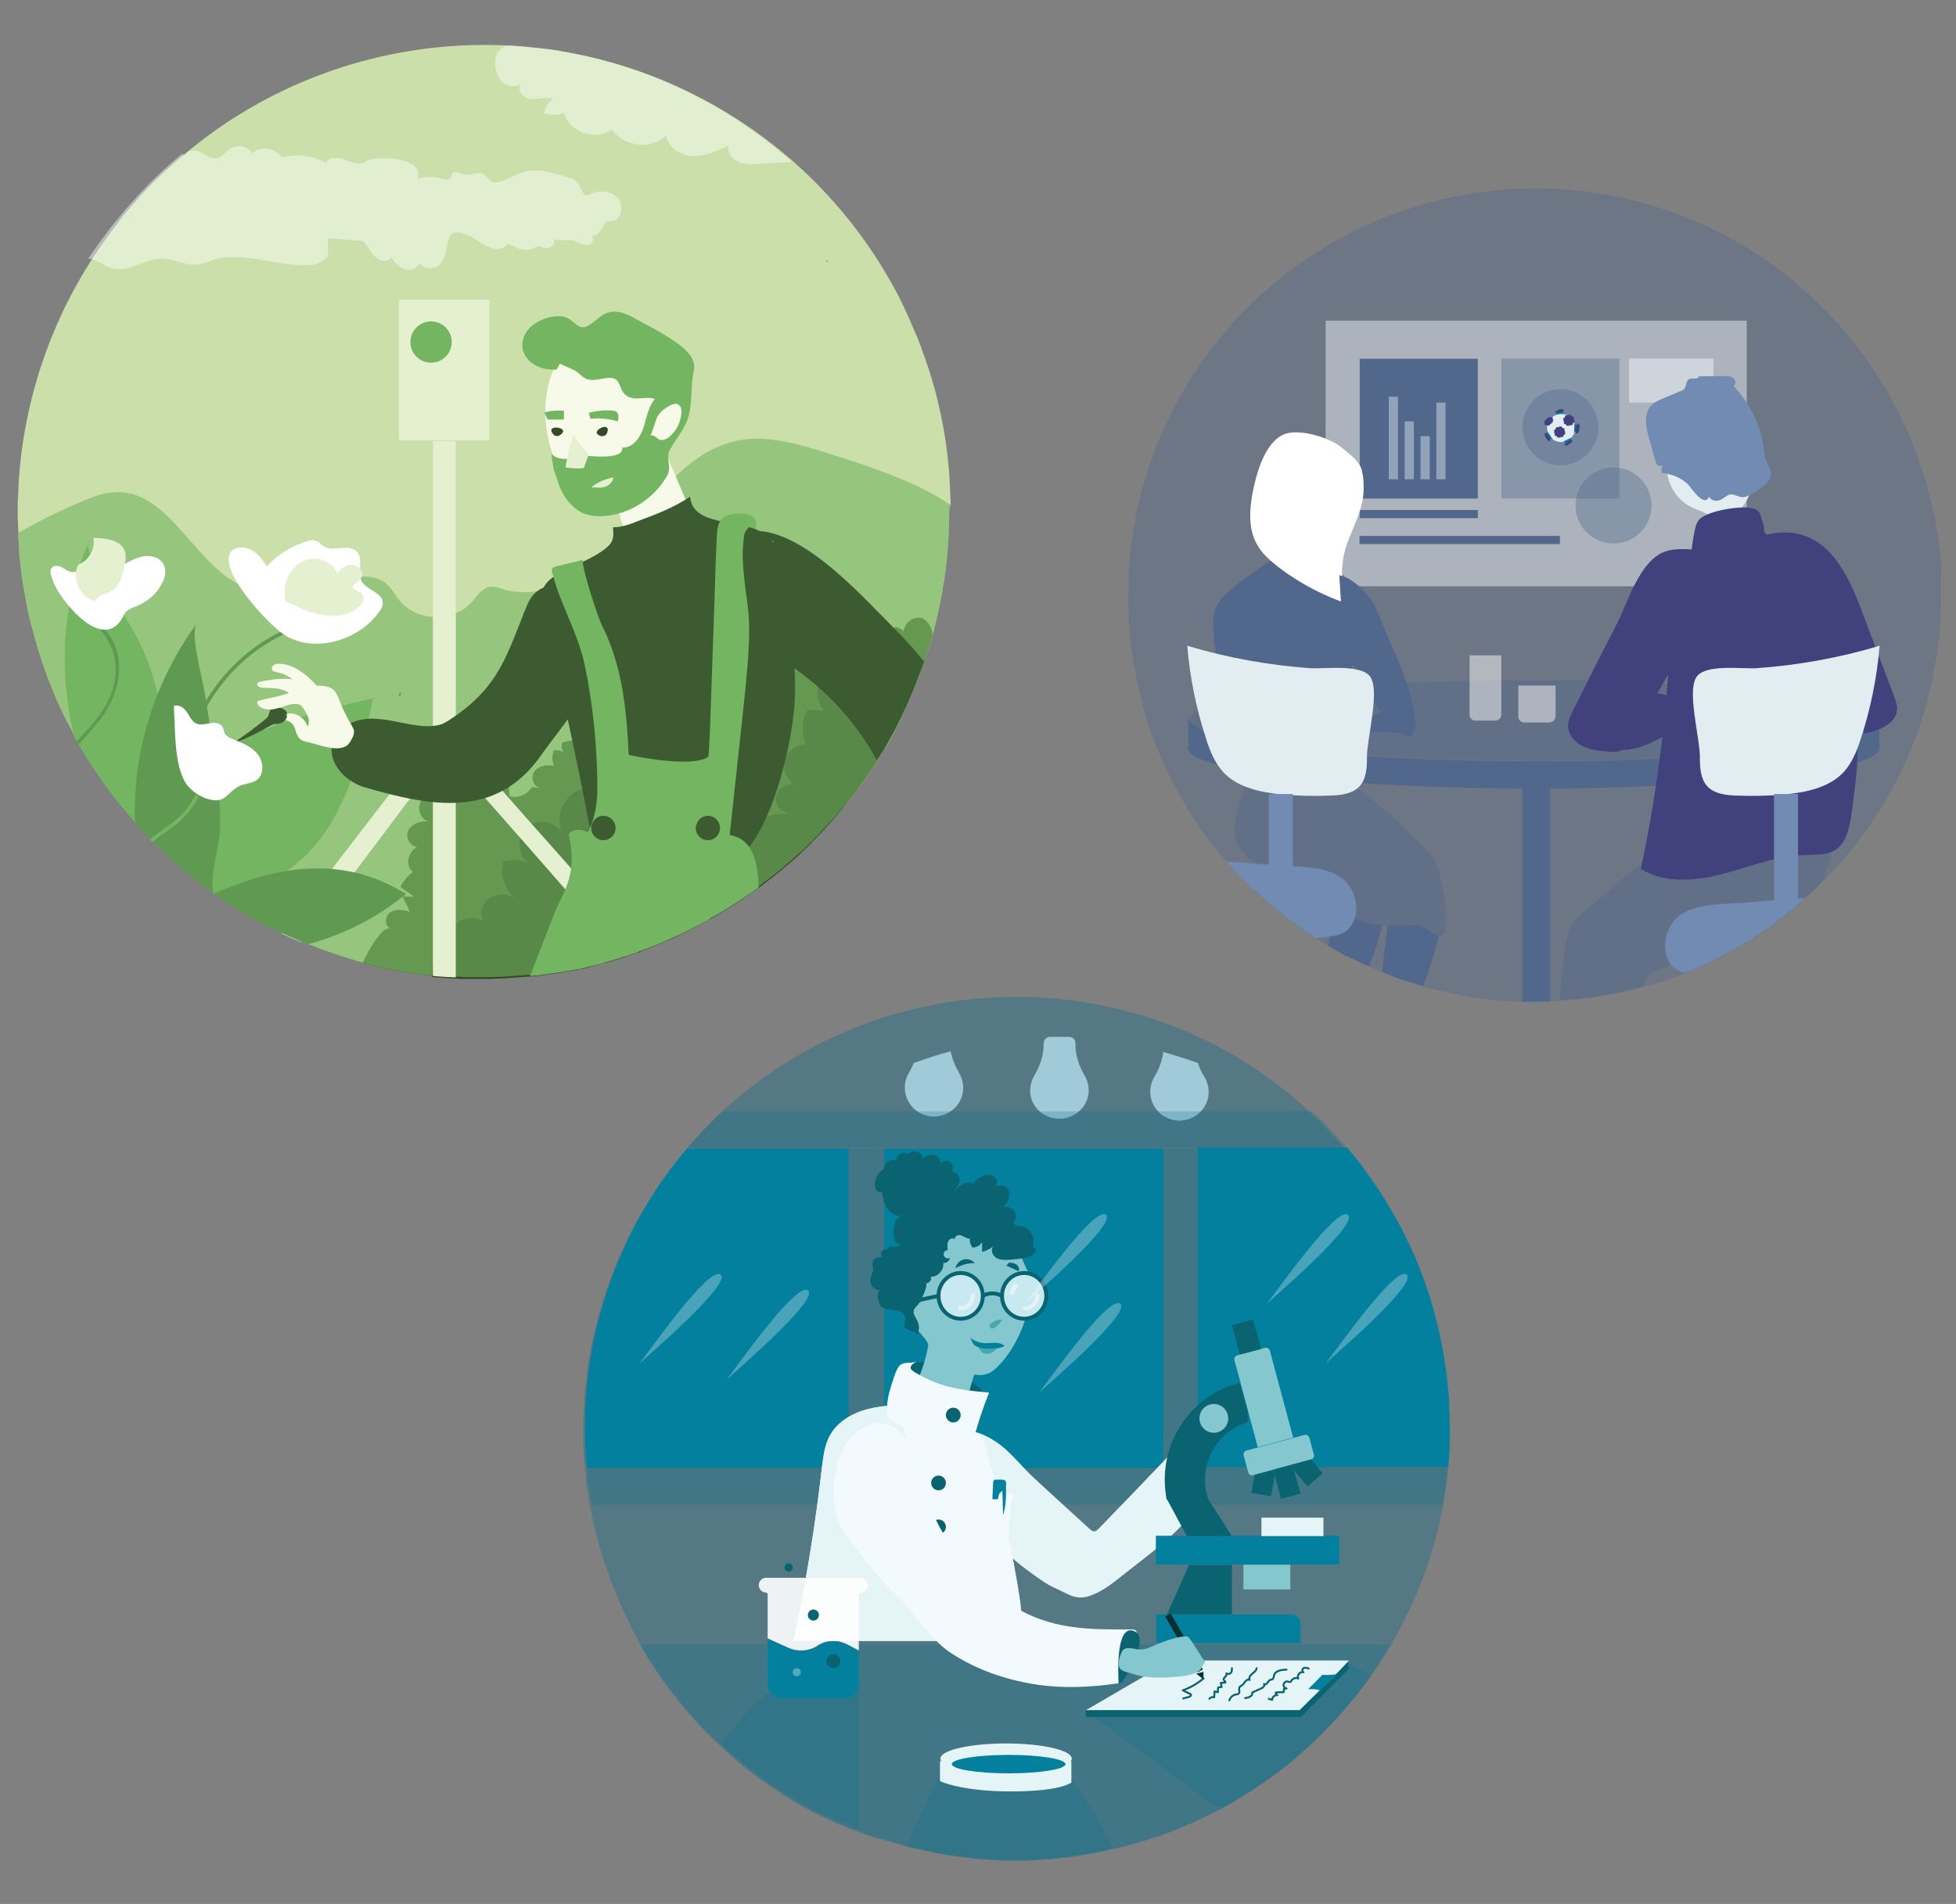 <?xml version="1.0" encoding="utf-8"?>
<!-- Generator: Adobe Illustrator 24.3.0, SVG Export Plug-In . SVG Version: 6.00 Build 0)  -->
<!DOCTYPE svg PUBLIC "-//W3C//DTD SVG 1.1//EN" "http://www.w3.org/Graphics/SVG/1.1/DTD/svg11.dtd">
<svg version="1.1" id="Layer_1" xmlns:x="http://ns.adobe.com/Extensibility/1.0/" xmlns:i="http://ns.adobe.com/AdobeIllustrator/10.0/" xmlns:graph="http://ns.adobe.com/Graphs/1.0/"
	 xmlns="http://www.w3.org/2000/svg" xmlns:xlink="http://www.w3.org/1999/xlink" x="0px" y="0px" viewBox="0 0 530 516"
	 style="enable-background:new 0 0 530 516;" xml:space="preserve">
<rect x="0" y="0" width="530" height="516" fill="#808080" stroke="none"/>
<style type="text/css">
	.st0{fill:#CADFA9;}
	.st1{fill:#344925;}
	.st2{opacity:0.46;fill:#FFFFFF;enable-background:new    ;}
	.st3{fill:#51723C;}
	.st4{fill:#2A3723;}
	.st5{opacity:0.59;fill:#74B561;}
	.st6{fill:#F3FAFD;}
	.st7{fill:none;stroke:#010101;stroke-width:0.8;stroke-miterlimit:10;}
	.st8{opacity:0.23;fill:#006F8D;enable-background:new    ;}
	.st9{opacity:0.34;fill:#006F8D;enable-background:new    ;}
	.st10{fill:#03809E;}
	.st11{fill:#E5F4F7;}
	.st12{fill:#096370;}
	.st13{fill:#84C7CE;enable-background:new    ;}
	.st14{fill:#C8E9EF;stroke:#096370;stroke-width:1.052;stroke-miterlimit:10;}
	.st15{fill:none;stroke:#010101;stroke-width:1.181;stroke-linecap:round;stroke-linejoin:round;stroke-miterlimit:10;}
	
		.st16{opacity:0.46;fill:none;stroke:#FFFFFF;stroke-width:1.181;stroke-linecap:round;stroke-linejoin:round;stroke-miterlimit:10;}
	.st17{fill:none;stroke:#096370;stroke-width:1.052;stroke-miterlimit:10;}
	.st18{fill:#44A8AD;enable-background:new    ;}
	.st19{opacity:0.28;fill:#FFFFFF;}
	.st20{opacity:0.32;fill:#FFFFFF;}
	.st21{opacity:0.9;fill:#FFFFFF;}
	.st22{fill:none;stroke:#096370;stroke-width:0.526;stroke-linecap:round;stroke-linejoin:round;stroke-miterlimit:10;}
	.st23{fill:#063033;}
	.st24{fill:#51678B;}
	.st25{opacity:0.39;fill:#51678B;enable-background:new    ;}
	.st26{opacity:0.47;fill:#F3FAFD;}
	.st27{opacity:0.4;fill:#F3FAFD;}
	.st28{fill:#41427D;}
	.st29{fill:#E1EDF1;}
	.st30{fill:#718BB2;enable-background:new    ;}
	.st31{fill:none;}
	.st32{fill:#FFFFFF;}
	.st33{opacity:0.48;fill:#FFFFFF;}
	.st34{fill:#74B561;}
	.st35{fill:#609951;}
	.st36{fill:none;stroke:#609951;stroke-miterlimit:10;}
	.st37{fill:#E5F0D1;}
	.st38{fill:#F7FAE9;}
	.st39{fill:#3D5B31;}
</style>
<g>
	<g>
		<g id="Group_1630">
			<path class="st0" d="M257.2,138.2c0,4.6-0.2,9.1-0.7,13.7c-0.1,0.6-0.1,1.2-0.2,1.8c-0.1,0.8-0.2,1.5-0.3,2.3c0,0,0,0.1,0,0.1
				c-0.1,0.4-0.1,0.9-0.2,1.3c-0.1,0.4-0.1,0.8-0.2,1.1c-0.1,0.5-0.2,1-0.2,1.5c-0.1,0.7-0.2,1.3-0.4,2c-0.1,0.7-0.3,1.3-0.4,2
				c-0.1,0.6-0.3,1.3-0.4,1.9c-0.3,1.3-0.6,2.6-0.9,3.9c-0.2,0.7-0.3,1.3-0.5,1.9c-0.2,0.9-0.5,1.8-0.8,2.7s-0.5,1.8-0.8,2.6
				c0,0.1,0,0.1-0.1,0.2c-0.2,0.5-0.3,1-0.5,1.6v0c-0.1,0.2-0.2,0.5-0.2,0.7c-0.3,0.8-0.5,1.6-0.8,2.4c-0.3,0.8-0.6,1.6-0.9,2.3
				c-0.2,0.5-0.4,1.1-0.6,1.6c-0.2,0.4-0.3,0.8-0.5,1.3c-0.6,1.4-1.2,2.9-1.9,4.3c-0.3,0.7-0.7,1.4-1,2.1c-0.1,0.2-0.2,0.3-0.2,0.5
				c-0.4,0.8-0.7,1.5-1.1,2.3c0,0,0,0,0,0.1c-0.5,0.9-1,1.9-1.5,2.8c-0.1,0.1-0.1,0.2-0.2,0.3c-0.3,0.5-0.5,1-0.8,1.5
				c-0.3,0.5-0.6,1.1-0.9,1.6c-0.3,0.5-0.6,1-0.9,1.4c-0.2,0.3-0.4,0.6-0.6,0.9c-0.1,0.2-0.3,0.5-0.4,0.7c-0.1,0.2-0.2,0.3-0.3,0.5
				c0,0-0.1,0.1-0.1,0.2c-0.8,1.3-1.6,2.5-2.5,3.7c-0.5,0.7-1,1.4-1.5,2.2c-0.5,0.7-1,1.4-1.6,2.1c0,0,0,0,0,0
				c-0.5,0.7-1.1,1.4-1.6,2.1c-0.2,0.2-0.3,0.4-0.5,0.6v0c-0.2,0.2-0.3,0.4-0.5,0.6c-0.2,0.2-0.3,0.4-0.5,0.6v0
				c-0.1,0.1-0.2,0.2-0.3,0.3c0,0-0.1,0.1-0.1,0.2s-0.1,0.1-0.1,0.1c-0.8,0.9-1.5,1.8-2.3,2.7c-0.4,0.5-0.8,0.9-1.2,1.3
				c-0.4,0.4-0.8,0.9-1.2,1.3c-0.7,0.7-1.3,1.4-2,2.1c-0.6,0.6-1.2,1.3-1.8,1.9c-0.9,0.9-1.8,1.7-2.7,2.6c-0.3,0.2-0.5,0.5-0.8,0.7
				h0c-0.2,0.2-0.5,0.5-0.8,0.7c-0.9,0.8-1.8,1.6-2.7,2.4c0,0,0,0,0,0c-0.9,0.8-1.9,1.6-2.8,2.3c-0.5,0.4-1.1,0.9-1.7,1.3
				c-0.1,0.1-0.3,0.2-0.4,0.3c-0.2,0.1-0.4,0.3-0.6,0.4c-0.4,0.3-0.8,0.6-1.1,0.9c-0.2,0.1-0.3,0.2-0.4,0.3c0,0-0.1,0.1-0.2,0.1
				c-0.1,0.1-0.2,0.1-0.3,0.2c0,0-0.1,0.1-0.2,0.1c-1.8,1.3-3.5,2.5-5.3,3.7c-0.7,0.5-1.5,0.9-2.2,1.4c-0.8,0.5-1.7,1-2.5,1.5
				c-0.5,0.3-1,0.6-1.4,0.8c-0.4,0.2-0.7,0.4-1.1,0.6h0c0,0-0.1,0-0.1,0.1c0,0-0.1,0.1-0.1,0.1c-0.9,0.5-1.8,1-2.7,1.5
				c-0.4,0.2-0.8,0.4-1.2,0.6h0c-0.4,0.2-0.8,0.4-1.2,0.6c-0.1,0.1-0.2,0.1-0.3,0.2c-0.6,0.3-1.2,0.6-1.8,0.9
				c-0.6,0.3-1.3,0.6-1.9,0.9c-0.1,0-0.2,0.1-0.3,0.1c-0.1,0.1-0.3,0.1-0.4,0.2c0,0-0.1,0-0.1,0.1c0,0,0,0-0.1,0c0,0,0,0-0.1,0
				c-0.1,0.1-0.2,0.1-0.3,0.2c-0.3,0.2-0.7,0.3-1,0.4c-0.1,0.1-0.3,0.1-0.4,0.2c-0.5,0.2-1,0.4-1.6,0.7c-0.7,0.3-1.3,0.6-2,0.8
				c-0.5,0.2-1,0.4-1.6,0.6c0,0-0.1,0.1-0.2,0.1h0c-0.3,0.1-0.5,0.2-0.8,0.3c-0.3,0.1-0.6,0.2-1,0.3c-0.1,0-0.2,0-0.2,0.1
				c-0.1,0.1-0.3,0.1-0.4,0.2c-0.7,0.2-1.4,0.5-2.1,0.7c-0.2,0.1-0.3,0.1-0.5,0.2c-0.3,0.1-0.6,0.2-1,0.3c-0.3,0.1-0.6,0.2-0.8,0.3
				c-0.6,0.2-1.3,0.4-1.9,0.6c-0.4,0.1-0.7,0.2-1.1,0.3c-0.3,0.1-0.7,0.2-1,0.3c-0.2,0.1-0.4,0.1-0.6,0.2h0c-0.3,0.1-0.7,0.2-1,0.3
				c-0.1,0-0.2,0.1-0.4,0.1c-0.2,0.1-0.3,0.1-0.5,0.1c-0.3,0.1-0.6,0.1-0.8,0.2c-0.4,0.1-0.7,0.2-1.1,0.3c-0.2,0-0.3,0.1-0.5,0.1
				c-0.2,0.1-0.5,0.1-0.8,0.2c-0.3,0.1-0.6,0.2-1,0.2c-0.1,0-0.2,0-0.2,0.1c-0.4,0.1-0.8,0.2-1.2,0.2c0,0-0.1,0-0.1,0
				c-0.1,0-0.2,0-0.3,0.1c0,0-0.1,0-0.1,0c0,0-0.1,0-0.1,0c-0.2,0-0.3,0.1-0.4,0.1c0,0,0,0-0.1,0c-0.6,0.1-1.1,0.2-1.7,0.3
				c-0.6,0.1-1.2,0.2-1.8,0.3c-0.7,0.1-1.5,0.2-2.2,0.3c-1.4,0.2-2.7,0.4-4.1,0.6c0,0-0.1,0-0.2,0h-0.1c-0.1,0-0.2,0-0.3,0
				c-0.4,0-0.8,0.1-1.2,0.1c-0.1,0-0.2,0-0.3,0c-0.1,0-0.1,0-0.2,0l-0.2,0c-0.8,0.1-1.6,0.1-2.4,0.2l-0.4,0
				c-0.9,0.1-1.7,0.1-2.6,0.2c-0.3,0-0.7,0-1,0.1c-0.1,0-0.2,0-0.3,0c-0.2,0-0.3,0-0.5,0c-0.6,0-1.3,0-1.9,0.1c-0.7,0-1.5,0-2.2,0
				h-0.6c-0.4,0-0.8,0-1.2,0c-0.4,0-0.8,0-1.2,0c-0.2,0-0.4,0-0.6,0c-0.4,0-0.8,0-1.2,0c-0.1,0-0.2,0-0.4,0h-0.1l-0.8,0
				c-0.1,0-0.1,0-0.1,0c-0.4,0-0.7,0-1.1-0.1c-0.2,0-0.4,0-0.7,0c-0.5,0-1-0.1-1.5-0.1H122c-0.2,0-0.4,0-0.6,0h0
				c-0.5,0-1.1-0.1-1.7-0.1c-0.8-0.1-1.6-0.1-2.4-0.2c-0.1,0-0.2,0-0.3,0c-0.5,0-0.9-0.1-1.4-0.1c-1.3-0.2-2.6-0.3-3.8-0.5
				c-0.4-0.1-0.8-0.1-1.2-0.2c-0.5-0.1-0.9-0.2-1.4-0.2c-0.5-0.1-0.9-0.2-1.4-0.2c-0.9-0.2-1.7-0.3-2.6-0.5c0,0-0.1,0-0.1,0
				c-0.9-0.2-1.8-0.4-2.6-0.6c-1.4-0.3-2.9-0.7-4.3-1.1c-1-0.3-2.1-0.6-3.1-0.9c0,0,0,0,0,0c0,0,0,0,0,0c-1-0.3-1.9-0.6-2.9-0.9
				c-0.1,0-0.1,0-0.2-0.1c-1-0.3-2-0.7-3-1c-1-0.3-1.9-0.7-2.8-1c-0.1,0-0.1,0-0.1-0.1c-0.8-0.3-1.6-0.6-2.4-0.9
				c-0.1,0-0.2-0.1-0.4-0.1c-0.1-0.1-0.3-0.1-0.4-0.1c-0.3-0.1-0.6-0.2-0.8-0.4c-0.6-0.3-1.2-0.5-1.9-0.8c-0.9-0.4-1.8-0.8-2.7-1.2
				c-0.1,0-0.2-0.1-0.3-0.1c-0.2-0.1-0.3-0.2-0.5-0.2c-0.7-0.3-1.4-0.7-2-1c0,0-0.1,0-0.1,0c-0.9-0.5-1.9-0.9-2.8-1.4
				c-0.8-0.4-1.6-0.9-2.4-1.3c-0.2-0.1-0.5-0.3-0.7-0.4c-0.8-0.4-1.6-0.9-2.3-1.4c-0.9-0.5-1.8-1.1-2.6-1.6c0,0,0,0,0,0
				c-0.9-0.6-1.8-1.1-2.6-1.7c-0.2-0.1-0.4-0.3-0.6-0.4c-0.5-0.4-1.1-0.8-1.6-1.1c-0.2-0.2-0.5-0.3-0.7-0.5h0v0c0,0,0,0-0.1,0
				c-0.7-0.5-1.3-0.9-1.9-1.4c-0.1-0.1-0.2-0.1-0.3-0.2c-0.8-0.6-1.6-1.2-2.3-1.8h0c-0.9-0.7-1.8-1.4-2.7-2.2
				c-0.4-0.4-0.9-0.7-1.3-1.1h0c-0.1-0.1-0.2-0.2-0.3-0.3c-0.6-0.5-1.2-1.1-1.9-1.6c-0.1-0.1-0.3-0.3-0.5-0.4
				c-0.7-0.6-1.3-1.2-1.9-1.8c-0.1-0.1-0.2-0.1-0.2-0.2c-0.6-0.6-1.3-1.2-1.9-1.8c-0.2-0.2-0.4-0.4-0.6-0.6
				c-0.2-0.2-0.3-0.3-0.5-0.5c-0.2-0.2-0.5-0.5-0.7-0.7c-0.2-0.2-0.4-0.4-0.6-0.6c-0.1,0-0.1-0.1-0.1-0.1c-1.2-1.2-2.3-2.4-3.4-3.7
				c-0.9-1-1.8-2.1-2.7-3.1c-0.5-0.6-1.1-1.3-1.6-1.9c-0.2-0.2-0.3-0.4-0.5-0.6c-0.5-0.6-1-1.2-1.4-1.8c-0.2-0.2-0.4-0.5-0.5-0.7
				c-0.5-0.7-1.1-1.4-1.6-2.1c-0.1-0.1-0.2-0.2-0.2-0.3c-0.4-0.5-0.8-1.1-1.1-1.6c-0.4-0.5-0.8-1-1.1-1.6c-0.3-0.4-0.6-0.9-0.9-1.3
				c-0.2-0.3-0.5-0.7-0.7-1c-0.4-0.6-0.7-1.2-1.1-1.8c-0.2-0.3-0.4-0.6-0.6-1c-0.4-0.6-0.7-1.2-1.1-1.8c-0.1-0.1-0.1-0.2-0.2-0.3
				c-0.2-0.3-0.4-0.6-0.5-0.9c-0.3-0.5-0.6-1.1-0.9-1.6c-0.5-0.9-1-1.8-1.4-2.7c-0.4-0.7-0.7-1.4-1.1-2.1c-0.3-0.5-0.5-1-0.8-1.6
				c-0.3-0.6-0.6-1.3-0.9-1.9c-0.4-0.8-0.8-1.6-1.1-2.5c-0.4-0.9-0.8-1.8-1.1-2.7c-0.3-0.7-0.6-1.4-0.9-2.2c0-0.1-0.1-0.1-0.1-0.2
				c-0.2-0.5-0.4-1-0.5-1.5c-0.1-0.1-0.1-0.3-0.2-0.5c-0.2-0.6-0.4-1.1-0.6-1.7c-0.3-0.7-0.5-1.4-0.7-2.2c0-0.2-0.1-0.3-0.2-0.5
				c-0.3-0.8-0.5-1.7-0.8-2.6c-0.2-0.8-0.5-1.7-0.7-2.5c-0.1-0.4-0.2-0.8-0.3-1.1c0-0.1-0.1-0.3-0.1-0.4c-0.1-0.5-0.2-0.9-0.4-1.4
				c-0.2-0.9-0.5-1.8-0.7-2.8c-0.1-0.3-0.1-0.6-0.2-0.9c0,0,0,0,0,0c-0.1-0.2-0.1-0.3-0.1-0.5c-0.1-0.7-0.3-1.3-0.4-2l0-0.2
				c0,0,0-0.1,0-0.1v0c-0.2-1.2-0.5-2.5-0.7-3.7c-0.6-3.7-1.1-7.5-1.3-11.3l0-0.5c0-0.1,0-0.1,0-0.2c-0.1-1-0.1-2-0.1-2.9
				c0-0.5-0.1-1-0.1-1.5c0-0.7,0-1.5-0.1-2.2c0-0.5,0-1,0-1.5c0-0.3,0-0.7,0-1.1c0-0.4,0-0.8,0-1.2c0-0.7,0-1.4,0.1-2.1
				c0-0.8,0.1-1.7,0.1-2.5c0-0.7,0.1-1.4,0.1-2.2c0,0,0-0.1,0-0.2c0.1-0.9,0.2-1.8,0.2-2.6c0.1-0.9,0.2-1.8,0.3-2.7
				c0-0.3,0.1-0.6,0.1-0.9c1.6-13.2,5.2-26,10.8-38.1c0.4-0.9,0.8-1.7,1.2-2.6c0.3-0.6,0.6-1.1,0.9-1.7c0.2-0.3,0.3-0.6,0.5-1
				c1.8-3.4,3.7-6.8,5.8-10c0.9-1.3,1.8-2.7,2.7-4c1.2-1.7,2.4-3.4,3.7-5c0.3-0.4,0.5-0.7,0.8-1.1c0.4-0.5,0.8-1,1.2-1.6
				c0.5-0.6,1-1.2,1.5-1.8c0.5-0.5,0.9-1.1,1.4-1.6c0.4-0.5,0.9-1,1.3-1.5c0.3-0.3,0.5-0.6,0.8-0.9c0.6-0.7,1.3-1.4,1.9-2
				c0.2-0.2,0.5-0.5,0.7-0.7c0.6-0.7,1.3-1.3,1.9-1.9c0.1-0.1,0.3-0.3,0.4-0.4c0.1-0.1,0.2-0.2,0.3-0.3c0.6-0.6,1.3-1.2,2-1.8
				c0.7-0.6,1.4-1.2,2-1.8c0.4-0.4,0.8-0.7,1.2-1c0.4-0.3,0.8-0.7,1.2-1l0,0c1.9-1.6,3.9-3.2,5.9-4.7c23.9-17.8,53.2-26.5,82.9-24.8
				h0c0,0,0,0,0,0c2.6,0.2,5.1,0.4,7.7,0.7c0.6,0.1,1.3,0.2,1.9,0.2c0.8,0.1,1.5,0.2,2.2,0.3c0.7,0.1,1.4,0.2,2.2,0.4
				c0.7,0.1,1.4,0.2,2.1,0.4c0.7,0.1,1.4,0.3,2.1,0.4c0.6,0.1,1.3,0.3,1.9,0.4c19.9,4.4,38.2,13.6,53.6,26.4
				c0.5,0.4,0.9,0.8,1.4,1.2c0.5,0.4,0.9,0.8,1.4,1.2c10.7,9.5,19.8,20.8,26.9,33.7c0.4,0.7,0.7,1.3,1.1,2c0.3,0.6,0.6,1.2,0.9,1.8
				c0.3,0.6,0.6,1.3,0.9,1.9c0.3,0.7,0.6,1.3,0.9,1.9c0.2,0.5,0.4,0.9,0.6,1.4c0.2,0.4,0.4,0.8,0.5,1.2c0.2,0.4,0.4,0.9,0.6,1.4
				c0.6,1.3,1.2,2.7,1.7,4.1c0.2,0.5,0.4,1,0.5,1.4c0.3,0.8,0.6,1.6,0.9,2.5c0,0,0,0,0,0c0.3,1,0.7,1.9,1,2.9c1,3.1,1.9,6.2,2.6,9.4
				c1.3,5.5,2.2,11,2.7,16.5c0.2,1.9,0.3,3.9,0.4,5.9c0.1,1.5,0.1,3.1,0.2,4.7v0.2C257.2,137.2,257.2,137.8,257.2,138.2z"/>
			<path id="Path_2467" class="st1" d="M239.7,130.3c0.1-0.1,0.2-0.3,0.2-0.5C239.8,130,239.8,130.2,239.7,130.3z"/>
			<path id="Path_2471" class="st2" d="M49.3,41.7c0.3,0.1,0.6,0.2,0.9,0.4c0.4-1.6,2.7-1.6,4.2-0.8s3,1.9,4.6,1.5
				c1.3-0.4,2.1-1.6,3.1-2.4c2.1-1.4,4.9-0.9,6.3,1.1c0.1-0.1,0.3-0.2,0.4-0.3c2.5-1.7,6-1,7.6,1.5c4-1.1,8.3-0.6,11.9,1.4
				c0.9-1.7,3.4-1.5,5.2-0.8s4,1.6,5.6,0.5c2.7-1.9,16.5-1.2,14,4.8c2.1-0.9,4.5-0.9,6.7-0.1c0.7,0.2,1.8,0.4,2.2-0.2
				c0.2-0.3,0.2-0.7,0.3-1c0.4-0.6,1.1-0.8,1.7-0.6c0.6,0.1,1.2,0.5,1.9,0.6c1.5,0.4,3.2-0.7,4.6-0.3c1.1,0.3,2.5,2.2,2.9,2.3
				c2.7,0.6,5.8-2,8.5-2.7c3-0.8,5.4-0.4,8.3,0.4c1.6,0.5,4.6,1,5.9,2.1s1.3,2.8,2.3,3.6c0.1,0.1,0.3,0.2,0.4,0.2
				c0.5,0,1-0.1,1.4-0.4c3-1.4,7.7-0.4,8.1,3.5c0.2,1.3-0.3,2.7-1.4,3.5c-0.6,0.6-2,0.2-2.5,0.6c-1.1,0.9-1,1.6-2,2.9
				c-0.5,0.8-1.6,1.1-2.4,0.7c0.9,0.3,0.9,1.7,0.2,2.3c-0.8,0.5-1.8,0.5-2.7,0.1c-0.8-0.4-1.7-0.7-2.6-1c-1.9-0.3-4.3,0.7-5.3-0.9
				c0.7,0.6,0.8,1.7,0.1,2.4c-0.6,0.6-1.6,0.9-2.5,0.5c-0.4-0.2-0.9-0.4-1.4-0.4c-0.4,0.1-0.8,0.3-1.1,0.5c-2.2,1.3-4.9,0-7.1-1.2
				c-0.9,1.5-3,1.7-4.6,1.2c-1.6-0.7-3-1.5-4.4-2.5c-10-5.6-5.6,4.2-9.8,7.3c-1.6,1.1-3.9,0.9-5.2-0.6c-0.7,1.5-2.5,2.1-4,1.5
				c-1.5-0.6-2.7-1.7-3.5-3.1c-0.9,1-2.4,1.2-3.5,0.5c-1.1-0.7-2-1.7-2.6-2.8l-0.7-1.1c-0.4-0.8-1.3-1.3-2.1-1.2l-8.4-0.6l0.1,4.6
				c-1,1.5-2.7,2.5-4.6,2.6c-7.8,0.7-16.4-3.1-24.3-1.9c-2.3,0.4-4.4,1.6-6.7,1.8c-3.2,0.3-6.3-1.6-9.5-1.6c-4.8,0-9.4,4.1-13.9,2.5
				c-2-0.7-4-2.5-6-2.5C31.1,59.4,39.5,49.8,49.3,41.7z"/>
			<path id="Path_2472" class="st2" d="M134.2,16.5c0-0.6,0.2-1.3,0.4-1.9c0.7-1.3,2-2.2,3.5-2.3c0,0,0,0,0,0
				c2.6,0.2,5.1,0.4,7.7,0.7c25.5,3,49.5,13.8,68.8,30.9c-0.1,0-0.2,0-0.3,0l-8.7,0.5c-1.9,0.2-3.8,0.1-5.5-0.5
				c-1.7-0.7-3.1-2.5-2.8-4.4c-3,1.4-6.2,2.9-9.5,2.8s-6.9-2.3-7.3-5.6c-4,4-11.7,3.1-14.7-1.7c-4.2,3.4-11.7,0.9-12.9-4.4
				c-1.8,0.6-3.7,0.7-5.4,0.1c0.1-1.6,1-3.1,2.4-3.9c-2-0.7-4.2,0.3-6.3,0c-2-0.2-3.7-2.8-2.5-4c-1.6,1-3.8,0.7-5.1-0.7
				C134.6,20.5,134,18.5,134.2,16.5z"/>
			<path id="Path_2579" class="st1" d="M108.6,187.7c0,0.4-0.1,0.7-0.3,1.1C108,188.3,108.2,187.9,108.6,187.7z"/>
			<path class="st3" d="M252.7,171.9c-0.2,0.9-0.5,1.8-0.8,2.7s-0.5,1.8-0.8,2.6c-0.2,0.6-0.4,1.2-0.6,1.8v0c-0.4,1-0.7,2.1-1.1,3.1
				c-0.3,0.8-0.6,1.6-0.9,2.3c-0.2,0.5-0.4,1.1-0.6,1.6c-0.2,0.4-0.3,0.8-0.5,1.3c-0.6,1.4-1.2,2.9-1.9,4.3c-0.3,0.7-0.7,1.4-1,2.1
				c-0.1,0.1-0.2,0.3-0.2,0.5l0,0c-0.3,0.8-0.7,1.5-1.1,2.3c0,0,0,0,0,0.1c-0.5,0.9-1,1.9-1.5,2.8c-0.1,0.1-0.1,0.2-0.2,0.3
				c-0.3,0.5-0.5,1-0.8,1.5c-0.3,0.6-0.6,1.1-0.9,1.7c-0.3,0.5-0.6,1-0.9,1.4c-0.2,0.3-0.4,0.6-0.6,0.9c-0.3,0.4-0.5,0.9-0.8,1.3
				c-0.8,1.3-1.6,2.5-2.5,3.7c-0.5,0.7-1,1.4-1.5,2.2c-0.5,0.7-1,1.4-1.6,2.1c0,0,0,0,0,0c-0.5,0.7-1.1,1.4-1.6,2.1
				c-0.2,0.2-0.3,0.4-0.5,0.6v0c-0.2,0.2-0.3,0.4-0.5,0.6c-0.2,0.2-0.3,0.4-0.5,0.6v0c-0.1,0.1-0.2,0.2-0.3,0.3c0,0-0.1,0.1-0.1,0.2
				s-0.1,0.1-0.1,0.1c-0.8,0.9-1.5,1.8-2.3,2.7c-0.4,0.5-0.8,0.9-1.2,1.3c-0.4,0.4-0.8,0.9-1.2,1.3c-0.6,0.7-1.3,1.4-2,2.1
				c-0.6,0.6-1.2,1.3-1.8,1.9c-0.9,0.9-1.8,1.7-2.7,2.6c-0.3,0.2-0.5,0.5-0.8,0.7h0c-0.3,0.2-0.5,0.5-0.8,0.7
				c-0.9,0.8-1.8,1.6-2.7,2.4c0,0,0,0,0,0c-0.9,0.8-1.9,1.6-2.8,2.3c-0.5,0.4-1.1,0.9-1.7,1.3c-0.1,0.1-0.3,0.2-0.4,0.3
				c-0.2,0.1-0.4,0.3-0.6,0.4c-0.4,0.3-0.8,0.6-1.1,0.9c-0.2,0.1-0.3,0.2-0.4,0.3c-0.1,0-0.1,0.1-0.2,0.1c-0.1,0.1-0.2,0.1-0.3,0.2
				c-0.1,0-0.1,0.1-0.2,0.1c-1.8,1.3-3.5,2.5-5.3,3.7c-0.7,0.5-1.5,0.9-2.2,1.4c-0.8,0.5-1.7,1-2.5,1.5c-0.5,0.3-1,0.6-1.4,0.8
				c-0.4,0.2-0.7,0.4-1.1,0.6h0c0,0-0.1,0-0.1,0.1c0,0-0.1,0-0.1,0.1c-0.9,0.5-1.8,1-2.7,1.5c0,0,0,0,0,0c-0.4,0.2-0.8,0.4-1.2,0.6
				h0c-0.4,0.2-0.8,0.4-1.2,0.6c-0.1,0.1-0.2,0.1-0.3,0.2c-0.6,0.3-1.2,0.6-1.8,0.9c-0.6,0.3-1.3,0.6-1.9,0.9
				c-0.1,0-0.2,0.1-0.3,0.1c-0.1,0.1-0.3,0.1-0.4,0.2c0,0-0.1,0-0.1,0c0,0,0,0,0,0c0,0,0,0,0,0c0,0-0.1,0-0.1,0.1
				c-0.1,0.1-0.2,0.1-0.3,0.2c-0.3,0.2-0.7,0.3-1,0.4c-0.1,0.1-0.3,0.1-0.4,0.2c-0.5,0.2-1,0.4-1.6,0.7c-0.7,0.3-1.4,0.6-2,0.8
				c-0.5,0.2-1,0.4-1.6,0.6c-0.1,0-0.1,0.1-0.2,0.1h0c-0.3,0.1-0.5,0.2-0.8,0.3c-0.3,0.1-0.6,0.2-0.9,0.3c-0.1,0-0.1,0.1-0.2,0.1
				c-0.1,0.1-0.3,0.1-0.4,0.2c-0.7,0.2-1.4,0.5-2.1,0.7c-0.2,0.1-0.3,0.1-0.5,0.2c-0.3,0.1-0.6,0.2-1,0.3c-0.3,0.1-0.6,0.2-0.8,0.3
				c-0.6,0.2-1.3,0.4-1.9,0.6c-0.4,0.1-0.7,0.2-1.1,0.3c-0.3,0.1-0.7,0.2-1,0.3c-0.8,0.2-1.6,0.5-2.5,0.7c-0.3,0.1-0.6,0.1-0.8,0.2
				c-0.4,0.1-0.7,0.2-1.1,0.3c-0.2,0-0.3,0.1-0.5,0.1c-0.7,0.2-1.3,0.3-2,0.5c-0.4,0.1-0.8,0.2-1.2,0.2c0,0-0.1,0-0.1,0
				c-0.1,0-0.2,0-0.3,0.1c0,0-0.1,0-0.1,0c-0.1,0-0.1,0-0.1,0c0,0,0,0-0.1,0c-0.1,0-0.2,0.1-0.4,0.1c0,0,0,0-0.1,0
				c-0.6,0.1-1.1,0.2-1.7,0.3c-0.6,0.1-1.2,0.2-1.8,0.3c-0.7,0.1-1.5,0.2-2.2,0.3c-1.4,0.2-2.7,0.4-4.1,0.6c0,0-0.1,0-0.2,0
				c-0.1,0-0.3,0-0.4,0c-0.4,0-0.8,0.1-1.2,0.1c-0.1,0-0.2,0-0.3,0c-0.1,0-0.1,0-0.2,0c0,0-0.1,0-0.1,0h-0.1
				c-0.8,0.1-1.6,0.1-2.4,0.2l-0.4,0c-0.9,0.1-1.7,0.1-2.6,0.2c-0.3,0-0.7,0-1,0.1c-0.1,0-0.2,0-0.3,0c-0.2,0-0.3,0-0.5,0h0
				c-0.7,0-1.3,0-2,0.1c-0.7,0-1.5,0-2.2,0h-0.6c-0.4,0-0.8,0-1.2,0c-0.4,0-0.8,0-1.1,0c-0.2,0-0.5,0-0.7,0c-0.4,0-0.8,0-1.2,0
				c-0.1,0-0.2,0-0.4,0c0,0-0.1,0-0.1,0c-0.2,0-0.5,0-0.8,0c-0.1,0-0.1,0-0.1,0c-0.4,0-0.7,0-1.1-0.1c-0.2,0-0.4,0-0.7,0
				c-0.5,0-1-0.1-1.5-0.1H122c-0.2,0-0.4,0-0.6,0h0c-0.5,0-1.1-0.1-1.6-0.1c-0.8-0.1-1.6-0.1-2.4-0.2c-0.1,0-0.2,0-0.3,0
				c-0.5,0-0.9-0.1-1.4-0.1c-1.3-0.2-2.6-0.3-3.8-0.5c-0.4-0.1-0.8-0.1-1.2-0.2c-0.5-0.1-0.9-0.2-1.4-0.2c-0.5-0.1-0.9-0.2-1.4-0.2
				c-0.9-0.2-1.7-0.3-2.6-0.5c0,0-0.1,0-0.1,0c-0.9-0.2-1.8-0.4-2.6-0.6c-1.4-0.3-2.9-0.7-4.3-1.1c1.1-2.6,2.5-5,4.2-7.2
				c0.9-1.2,2.1-2.5,3.5-2.1c-1.8-0.4-1.9-3.3-0.3-4.4c1.5-1.1,3.6-0.7,5.4-0.2c-0.7-1.4-1.3-2.7-2-4.1l3.1,0
				c-1.2-0.9-2.5-1.7-3.7-2.6c0.8-1.6,1.9-3,3.4-4.1c-2.3-1.6-1.3-5.7,1.1-6.7c-1.8-0.4-2.9-2.1-2.6-3.9c0.6-2.2,3.3-3.4,5.6-3
				c-0.1-0.1-0.3-0.1-0.4-0.2c-1.9-1.1-2.6-3.5-1.5-5.4c0.7-1.3,2-2,3.4-2c0.7,0,1.4,0.1,2.1,0.5c-1.9-1.2-2.5-3.6-1.4-5.5
				c1.1-2,3.6-2.7,5.6-1.6c-0.6-0.5-0.8-1.2-0.6-1.9c0.1-0.4,0.3-0.9,0.7-1.2c0.5-0.6,1.3-1,2.1-1c2.1,0.1,3.5,2.1,4.3,4.1
				c0-0.3,0.1-0.6,0.1-0.9c0.1-0.7,0.1-1.3,0.2-2c2.4-0.6,4.9,1,6,3.1c1.2,2.1,1.3,4.7,1.5,7.1c2.3,0.6,4.8-0.4,6-2.5
				c0.7,0.1,1.4,0.2,2.2,0.3c-1.8-0.4-2.6-3-1.5-4.5c1.1-1.6,3.4-2,5.3-1.5c-0.3-0.9-0.5-1.8-0.4-2.7c0.1-0.5,0.2-1,0.3-1.5
				c1-0.2,2,0,2.8,0.5c-0.6-0.6-0.8-1.6-0.5-2.5c0-0.1,0.1-0.1,0.1-0.2c2.1-0.7,4.3-0.6,6.4,0.1c-0.4-1.2-0.5-2.5-0.3-3.8
				c1.3-0.2,2.6-0.4,3.9-0.6c-0.7-0.4-1.1-1-1.4-1.7c-0.5-1.6,0.3-3.3,1.9-3.8c1.6-0.5,3.3,0.3,3.8,1.9c0.2-2.3,1.2-4.8,3.4-5.5
				c1.4-0.4,2.9,0.3,3.6,1.5c0.4-1.4,1.5-2.5,2.9-2.8c1.9-0.3,3.8,0.9,4.4,2.8c-0.1-1.3,0.4-2.5,1.4-3.3c2.2,0.8,3.6,2.8,3.6,5.1
				c0.4-1.3,1.7-2.2,3.1-2.2c0,1.4,0.7,2.6,1.8,3.3c1.8,1.1,4.2,0.5,5.3-1.3c1.3,0.9,1.7,2.5,1.1,3.9c0.9-0.9,2.2-1.2,3.5-0.9
				c-0.4-0.5-0.7-1-0.6-1.7c1.9-0.3,3.8-0.5,5.8-0.8c-0.4,0.1-0.9,0-1.3-0.1c-1.7-0.5-2.7-2.3-2.2-4.1s2.3-2.7,4.1-2.2
				c-2.7-0.9-4.4-3.5-4.2-6.3c1-0.4,2-0.6,3.1-0.6c-0.6-0.1-1.2-0.3-1.7-0.6c-1.8-1.2-2.2-3.6-1.1-5.4c1.2-1.8,3.5-2.2,5.3-1.1
				c-1.4-1-1.7-2.9-0.8-4.3c1.8-0.3,3.7,0.2,5.1,1.4c-1.1-1.1-1.4-2.8-0.6-4.2c0.9-1.6,3-2.2,4.7-1.2c-0.6-1.4-0.4-2.9,0.4-4.2
				c1.2-0.5,2.6-0.1,3.5,0.9c0-1,0.6-1.9,1.5-2.4c1.5-0.6,3.2-0.3,4.6,0.6c2.5,1.6,4.3,4.1,4.8,7.1c1.6-1.2,4,0,4.9,1.8
				c0.4,1.1,0.6,2.3,0.5,3.4c1.3,0.5,2.5,1.3,3.4,2.5c0.2-1.4,1.4-2.4,2.8-2.4c0.8,0.1,1.6,0.5,2,1.2c0-0.2,0-0.3,0.1-0.5
				c0.5-2.2,2.7-3.7,4.9-3.2C251.1,168.1,252.5,169.8,252.7,171.9z"/>
			<path class="st1" d="M250.6,178.9c-0.3,1-0.7,2.1-1.1,3.1c-0.3,0.8-0.6,1.6-0.9,2.3c-0.2,0.5-0.4,1.1-0.6,1.6
				c-0.2,0.4-0.3,0.8-0.5,1.3c-0.6,1.4-1.2,2.9-1.9,4.3c-0.3,0.7-0.7,1.4-1,2.1c-0.1,0.1-0.1,0.3-0.2,0.5l0,0
				c-0.4,0.8-0.8,1.5-1.2,2.3c0,0,0,0,0,0.1c-0.5,0.9-1,1.9-1.5,2.8c-0.1,0.1-0.1,0.2-0.2,0.3c-0.3,0.5-0.6,1-0.9,1.5
				c-0.3,0.5-0.6,1.1-1,1.7c-0.3,0.5-0.6,1-0.9,1.4c-0.2,0.3-0.3,0.6-0.5,0.9c-0.3,0.5-0.5,0.9-0.8,1.4c-0.8,1.3-1.6,2.5-2.5,3.7
				c-0.5,0.7-1,1.5-1.5,2.2c-1,1.4-2.1,2.8-3.2,4.2c-0.3,0.4-0.7,0.8-1,1.3c-0.3,0.4-0.7,0.8-1,1.3c-1.5,1.8-3,3.6-4.6,5.3
				c-0.6,0.7-1.3,1.4-2,2.1c-0.6,0.6-1.2,1.2-1.8,1.9c-0.9,0.9-1.8,1.7-2.7,2.6c-0.5,0.5-1,1-1.6,1.5c-1.8,1.6-3.7,3.2-5.6,4.7
				c-0.5,0.4-1.1,0.9-1.7,1.3c-0.9,0.7-1.8,1.4-2.7,2.1c-0.1,0.1-0.2,0.2-0.3,0.2c0,0-0.1,0.1-0.2,0.1c-1.8,1.3-3.5,2.5-5.3,3.7
				c-0.7,0.5-1.5,0.9-2.2,1.4c-0.8,0.5-1.7,1-2.5,1.5c-0.8,0.5-1.7,1-2.6,1.5c-0.1,0-0.2,0.1-0.3,0.1c-0.9,0.5-1.8,1-2.7,1.5
				c-0.8,0.4-1.6,0.9-2.5,1.3c-0.1,0.1-0.2,0.1-0.3,0.2c-0.6,0.3-1.2,0.6-1.8,0.9c-0.6,0.3-1.3,0.6-1.9,0.9c-0.1,0-0.1,0.1-0.2,0.1
				c0,0,0,0,0,0c-0.2,0.1-0.3,0.2-0.5,0.2c0,0,0,0,0,0c0,0,0,0,0,0c0,0,0,0,0,0c0,0,0,0-0.1,0c-0.1,0.1-0.2,0.1-0.3,0.2
				c-0.3,0.2-0.7,0.3-1,0.4c-0.1,0.1-0.3,0.1-0.4,0.2c-0.5,0.2-1.1,0.4-1.6,0.7c-0.7,0.3-1.4,0.6-2,0.8c-0.5,0.2-1.1,0.4-1.6,0.6
				c-0.1,0-0.1,0.1-0.2,0.1c-0.2,0.1-0.5,0.2-0.7,0.3c-0.3,0.1-0.7,0.2-1,0.4c-0.2,0.1-0.4,0.2-0.7,0.2c-0.7,0.2-1.4,0.5-2.1,0.7
				c-0.2,0.1-0.3,0.1-0.5,0.2c-0.3,0.1-0.6,0.2-0.9,0.3c-0.3,0.1-0.6,0.2-0.9,0.3c-0.6,0.2-1.3,0.4-1.9,0.6
				c-0.3,0.1-0.7,0.2-1.1,0.3c-0.5,0.2-1,0.3-1.6,0.4h0c-0.3,0.1-0.7,0.2-1,0.3c-0.1,0-0.2,0.1-0.4,0.1c-0.5,0.1-0.9,0.2-1.4,0.4
				c-0.4,0.1-0.7,0.2-1.1,0.3c-0.1,0-0.3,0.1-0.4,0.1c-0.2,0.1-0.5,0.1-0.8,0.2c-0.3,0.1-0.6,0.2-1,0.2c-0.5,0.1-1,0.2-1.5,0.3
				c-0.2,0-0.4,0.1-0.7,0.1c0,0,0,0-0.1,0c-0.7,0.1-1.5,0.3-2.2,0.4c-0.6,0.1-1.2,0.2-1.8,0.3c-0.7,0.1-1.4,0.2-2.1,0.3
				c-1.4,0.2-2.7,0.4-4.1,0.6c-0.1,0-0.1,0-0.2,0c-0.1,0-0.2,0-0.3,0c-0.4,0-0.8,0.1-1.2,0.1c-0.1,0-0.2,0-0.3,0c-0.1,0-0.1,0-0.2,0
				c0,0-0.1,0-0.1,0h-0.1c-0.8,0.1-1.6,0.1-2.4,0.2l-0.4,0c-0.9,0.1-1.7,0.1-2.6,0.2c-0.6,0-1.2,0.1-1.9,0.1h0c-0.7,0-1.3,0-2,0.1
				c-0.9,0-1.8,0-2.8,0c-0.4,0-0.8,0-1.2,0c-0.4,0-0.8,0-1.2,0c-0.2,0-0.4,0-0.6,0c-0.4,0-0.8,0-1.2,0c-0.1,0-0.2,0-0.4,0
				c0,0-0.1,0-0.1,0c-0.2,0-0.5,0-0.8,0c-0.1,0-0.1,0-0.1,0c-0.4,0-0.7,0-1.1-0.1c-0.2,0-0.4,0-0.7,0c-0.5,0-1-0.1-1.5-0.1H122
				c-0.2,0-0.4,0-0.6,0h0c-0.5,0-1.1-0.1-1.6-0.1c-0.8-0.1-1.6-0.1-2.4-0.2c-0.1,0-0.2,0-0.3,0c-0.2-1.3-0.1-2.7,0.3-3.9
				c0.1-0.4,0.3-0.8,0.5-1.2c1.1-1.9,3.2-2.9,5.4-2.7c-1.5-1.6-1.3-4.9,0.4-6.7c0.3-0.3,0.6-0.6,1-0.8c0.4-0.2,0.8-0.4,1.2-0.5
				c1.7-0.4,3.5-0.2,5.1,0.5c-0.8-1.5-0.7-3.2,0.2-4.7c1.8-2.7,5.9-3,8.6-1.3c-3.1-2.4-4.4-6.3-3.4-10c2.3-0.7,4.8-0.5,7,0.6
				c-2.2-1.6-3.2-4.4-2.5-7c0-0.1,0-0.2,0.1-0.3c0.2-0.9,0.7-1.7,1.4-2.4c0.1-0.1,0.3-0.3,0.4-0.4c0.4-0.3,0.8-0.5,1.3-0.7
				c2.7-1.3,6.1-0.5,8,2c-1.1-3.2-0.4-6.7,1.9-9.1c0.9-1,1.9-1.7,3.2-2.1c4.6-1.4,9.4,1,11,5.5c0-0.2-0.1-0.4-0.1-0.7
				c-0.4-4.2,2.8-7.9,7-8.2c4.2-0.3,7.9,2.8,8.2,7c0-0.2,0.1-0.3,0.1-0.5c0.6-4.3,6.6-5.2,8.2-1.2c0,0,0,0.1,0,0.1
				c0.3-2.8,4.7-5.1,7.6-3.5c3.6,2,4.7,6.4,5.4,10.4c2.4-1.6,5.3-2.5,8.2-2.5c0.4,0,0.8,0,1.1,0c-0.3,0-0.6-0.1-0.8-0.2
				c-0.1,0-0.1,0-0.2-0.1c-2.1-0.7-3.2-2.9-2.4-5c0.7-2,2.9-3.1,5-2.4c-2.1-1.3-3.3-3.7-3-6.1c0.3-1.6,1.2-3,2.5-3.9
				c1-0.7,2.1-1.1,3.4-1.1c-1.4-3-1.3-6.5,0.4-9.3l4.5,0.2c-2.4-2.9-2.4-7.1-0.1-10.1c0.3-0.4,0.7-0.7,1.1-1c3.4-2.7,8.2-1.5,11,1.4
				C240.5,176,246.1,176,250.6,178.9z"/>
			<path id="Path_2585" class="st1" d="M247.2,130.9c0,0.1,0,0.3,0,0.4C247.1,131.1,247.2,131,247.2,130.9z"/>
			<path id="Path_2586" class="st1" d="M243.5,129.8c0,0.2-0.1,0.4-0.2,0.5C243.3,130.2,243.4,130,243.5,129.8z"/>
			<path id="Path_2587" class="st1" d="M224.1,70.5c0,0.2,0,0.4,0.1,0.6C224.2,70.9,224.1,70.7,224.1,70.5z"/>
			<path id="Path_2588" class="st4" d="M224.1,71.1c-0.1-0.2-0.1-0.4-0.1-0.6C224.1,70.7,224.2,70.9,224.1,71.1z"/>
		</g>
		<path class="st5" d="M257.2,138.2c0,4.6-0.2,9.1-0.7,13.7c-0.1,0.6-0.1,1.2-0.2,1.8c-0.1,0.8-0.2,1.5-0.3,2.3c0,0,0,0.1,0,0.1
			c-0.1,0.4-0.1,0.9-0.2,1.3c-0.1,0.4-0.1,0.8-0.2,1.1c-0.1,0.5-0.2,1-0.2,1.5c-0.1,0.7-0.2,1.3-0.4,2c-0.1,0.7-0.3,1.3-0.4,2
			c-0.1,0.6-0.3,1.3-0.4,1.9c-0.3,1.3-0.6,2.6-0.9,3.9c-0.2,0.7-0.3,1.3-0.5,1.9c-0.2,0.9-0.5,1.8-0.8,2.7s-0.5,1.8-0.8,2.6
			c0,0.1,0,0.1-0.1,0.2c-0.2,0.5-0.3,1-0.5,1.6v0c-0.3,1-0.7,2.1-1.1,3.1c-0.3,0.8-0.6,1.6-0.9,2.3c-0.2,0.5-0.4,1.1-0.6,1.6
			c-0.2,0.4-0.3,0.8-0.5,1.3c-0.6,1.4-1.2,2.9-1.9,4.3c-0.3,0.7-0.7,1.4-1,2.1c-0.1,0.2-0.2,0.3-0.2,0.5c-0.4,0.8-0.7,1.5-1.1,2.3
			c0,0,0,0,0,0.1c-0.5,0.9-1,1.9-1.5,2.8c-0.1,0.1-0.1,0.2-0.2,0.3c-0.3,0.5-0.5,1-0.8,1.5c-0.3,0.5-0.6,1.1-0.9,1.6
			c-0.3,0.5-0.6,1-0.9,1.4c-0.2,0.3-0.4,0.6-0.6,0.9c-0.3,0.5-0.5,0.9-0.8,1.4c-0.8,1.3-1.6,2.5-2.5,3.7c-0.5,0.7-1,1.4-1.5,2.2
			c-0.5,0.7-1,1.4-1.6,2.1c0,0,0,0,0,0c-0.5,0.7-1.1,1.4-1.6,2.1c-0.2,0.2-0.3,0.4-0.5,0.6v0c-0.2,0.2-0.3,0.4-0.5,0.6
			c-0.2,0.2-0.3,0.4-0.5,0.6v0c-0.1,0.1-0.2,0.2-0.3,0.3c0,0-0.1,0.1-0.1,0.2s-0.1,0.1-0.1,0.1c-0.8,0.9-1.5,1.8-2.3,2.7
			c-0.4,0.5-0.8,0.9-1.2,1.3c-0.4,0.4-0.8,0.9-1.2,1.3c-0.7,0.7-1.3,1.4-2,2.1c-0.6,0.6-1.2,1.3-1.8,1.9c-0.9,0.9-1.8,1.7-2.7,2.6
			c-0.3,0.2-0.5,0.5-0.8,0.7h0c-0.2,0.2-0.5,0.5-0.8,0.7c-0.9,0.8-1.8,1.6-2.7,2.4c0,0,0,0,0,0c-0.9,0.8-1.9,1.6-2.8,2.3
			c-0.5,0.4-1.1,0.9-1.7,1.3c-0.1,0.1-0.3,0.2-0.4,0.3c-0.2,0.1-0.4,0.3-0.6,0.4c-0.4,0.3-0.8,0.6-1.1,0.9c-0.2,0.1-0.3,0.2-0.4,0.3
			c-0.1,0.1-0.3,0.2-0.4,0.3c0,0-0.1,0.1-0.2,0.1c-1.8,1.3-3.5,2.5-5.3,3.7c-0.7,0.5-1.5,0.9-2.2,1.4c-0.8,0.5-1.7,1-2.5,1.5
			c-0.5,0.3-1,0.6-1.4,0.8c-0.4,0.2-0.7,0.4-1.1,0.6h0c0,0-0.1,0-0.1,0.1c0,0-0.1,0.1-0.1,0.1c-0.9,0.5-1.8,1-2.7,1.5
			c-0.4,0.2-0.8,0.4-1.2,0.6h0c-0.4,0.2-0.8,0.4-1.2,0.6c-0.1,0.1-0.2,0.1-0.3,0.2c-0.6,0.3-1.2,0.6-1.8,0.9
			c-0.6,0.3-1.3,0.6-1.9,0.9c-0.1,0-0.2,0.1-0.3,0.1c-0.1,0.1-0.3,0.1-0.4,0.2c0,0-0.1,0-0.1,0.1c0,0,0,0-0.1,0c0,0,0,0-0.1,0
			c-0.1,0.1-0.2,0.1-0.3,0.2c-0.3,0.2-0.7,0.3-1,0.4c-0.1,0.1-0.3,0.1-0.4,0.2c-0.5,0.2-1,0.4-1.6,0.7c-0.7,0.3-1.3,0.6-2,0.8
			c-0.5,0.2-1,0.4-1.6,0.6c0,0-0.1,0.1-0.2,0.1h0c-0.3,0.1-0.5,0.2-0.8,0.3c-0.3,0.1-0.6,0.2-1,0.3c-0.1,0-0.2,0-0.2,0.1
			c-0.1,0.1-0.3,0.1-0.4,0.2c-0.7,0.2-1.4,0.5-2.1,0.7c-0.2,0.1-0.3,0.1-0.5,0.2c-0.3,0.1-0.6,0.2-1,0.3c-0.3,0.1-0.6,0.2-0.8,0.3
			c-0.6,0.2-1.3,0.4-1.9,0.6c-0.4,0.1-0.7,0.2-1.1,0.3c-0.3,0.1-0.7,0.2-1,0.3c-0.8,0.2-1.6,0.5-2.5,0.7c-0.3,0.1-0.6,0.1-0.8,0.2
			c-0.4,0.1-0.7,0.2-1.1,0.3c-0.2,0-0.3,0.1-0.5,0.1c-0.7,0.2-1.3,0.3-2,0.5c-0.4,0.1-0.8,0.2-1.2,0.2c0,0-0.1,0-0.1,0
			c-0.1,0-0.2,0-0.3,0.1c0,0-0.1,0-0.1,0c0,0-0.1,0-0.1,0c-0.2,0-0.3,0.1-0.4,0.1c0,0,0,0-0.1,0c-0.6,0.1-1.1,0.2-1.7,0.3
			c-0.6,0.1-1.2,0.2-1.8,0.3c-0.7,0.1-1.5,0.2-2.2,0.3c-1.4,0.2-2.7,0.4-4.1,0.6c0,0-0.1,0-0.2,0c-0.1,0-0.3,0-0.4,0
			c-0.5,0.1-1,0.1-1.4,0.2c-0.1,0-0.1,0-0.2,0c0,0-0.1,0-0.1,0h-0.1c-0.8,0.1-1.6,0.1-2.4,0.2l-0.4,0c-0.9,0.1-1.7,0.1-2.6,0.2
			c-0.3,0-0.7,0-1,0.1c-0.1,0-0.2,0-0.3,0c-0.2,0-0.3,0-0.5,0c-0.6,0-1.3,0-1.9,0.1c-0.7,0-1.5,0-2.2,0h-0.6c-0.4,0-0.8,0-1.2,0
			c-0.4,0-0.8,0-1.2,0c-0.2,0-0.4,0-0.6,0c-0.4,0-0.8,0-1.2,0c-0.1,0-0.2,0-0.4,0h-0.1l-0.8,0c-0.1,0-0.1,0-0.1,0
			c-0.4,0-0.7,0-1.1-0.1c-0.2,0-0.4,0-0.7,0c-0.5,0-1-0.1-1.5-0.1H122c-0.2,0-0.4,0-0.6,0h0c-0.5,0-1.1-0.1-1.7-0.1
			c-0.8-0.1-1.6-0.1-2.4-0.2c-0.1,0-0.2,0-0.3,0c-0.5,0-0.9-0.1-1.4-0.1c-1.3-0.2-2.6-0.3-3.8-0.5c-0.4-0.1-0.8-0.1-1.2-0.2
			c-0.5-0.1-0.9-0.2-1.4-0.2c-0.5-0.1-0.9-0.2-1.4-0.2c-0.9-0.2-1.7-0.3-2.6-0.5c0,0-0.1,0-0.1,0c-0.9-0.2-1.8-0.4-2.6-0.6
			c-1.4-0.3-2.9-0.7-4.3-1.1c-1-0.3-2.1-0.6-3.1-0.9c0,0,0,0,0,0c0,0,0,0,0,0c-1-0.3-1.9-0.6-2.9-0.9c-0.1,0-0.1,0-0.2-0.1
			c-1-0.3-2-0.7-3-1c-1-0.3-1.9-0.7-2.8-1c-0.1,0-0.1,0-0.1-0.1c-0.8-0.3-1.6-0.6-2.4-0.9c-0.1,0-0.2-0.1-0.4-0.1
			c-0.1-0.1-0.3-0.1-0.4-0.1c-0.3-0.1-0.6-0.2-0.8-0.4c-0.6-0.3-1.2-0.5-1.9-0.8c-0.9-0.4-1.8-0.8-2.7-1.2c-0.1,0-0.2-0.1-0.3-0.1
			c-0.2-0.1-0.3-0.2-0.5-0.2c-0.7-0.3-1.4-0.7-2-1c0,0-0.1,0-0.1,0c-0.9-0.5-1.9-0.9-2.8-1.4c-0.8-0.4-1.6-0.9-2.4-1.3
			c-0.2-0.1-0.5-0.3-0.7-0.4c-0.8-0.4-1.6-0.9-2.3-1.4c-0.9-0.5-1.8-1.1-2.6-1.6c0,0,0,0,0,0c-0.9-0.6-1.8-1.1-2.6-1.7
			c-0.2-0.1-0.4-0.3-0.6-0.4c-0.5-0.4-1.1-0.8-1.6-1.1c-0.2-0.2-0.5-0.3-0.7-0.5h0v0c0,0,0,0-0.1,0c-0.7-0.5-1.3-0.9-1.9-1.4
			c-0.1-0.1-0.2-0.1-0.3-0.2c-0.8-0.6-1.6-1.2-2.3-1.8h0c-0.9-0.7-1.8-1.4-2.7-2.2c-0.4-0.4-0.9-0.7-1.3-1.1h0
			c-0.1-0.1-0.2-0.2-0.3-0.3c-0.6-0.5-1.2-1.1-1.9-1.6c-0.1-0.1-0.3-0.3-0.5-0.4c-0.7-0.6-1.3-1.2-1.9-1.8c-0.1-0.1-0.2-0.1-0.2-0.2
			c-0.6-0.6-1.3-1.2-1.9-1.8c-0.2-0.2-0.4-0.4-0.6-0.6c-0.6-0.6-1.2-1.2-1.8-1.8c-0.1,0-0.1-0.1-0.1-0.1c-1.2-1.2-2.3-2.4-3.4-3.7
			c-0.9-1-1.8-2.1-2.7-3.1c-0.5-0.6-1.1-1.3-1.6-1.9c-0.2-0.2-0.3-0.4-0.5-0.6c-0.5-0.6-1-1.2-1.4-1.8c-0.2-0.2-0.4-0.5-0.5-0.7
			c-0.5-0.7-1.1-1.4-1.6-2.1c-0.1-0.1-0.2-0.2-0.2-0.3c-0.4-0.5-0.8-1.1-1.1-1.6c-0.4-0.5-0.8-1-1.1-1.6c-0.3-0.4-0.6-0.9-0.9-1.3
			c-0.2-0.3-0.5-0.7-0.7-1c-0.4-0.6-0.7-1.2-1.1-1.8c-0.2-0.3-0.4-0.6-0.6-1c-0.4-0.6-0.7-1.2-1.1-1.8c-0.6-1-1.1-1.9-1.6-2.9
			c-0.5-0.9-1-1.8-1.4-2.7c-0.4-0.7-0.7-1.4-1.1-2.1c-0.3-0.5-0.5-1-0.8-1.6c-0.3-0.6-0.6-1.3-0.9-1.9c-0.4-0.8-0.8-1.6-1.1-2.5
			c-0.4-0.9-0.8-1.8-1.1-2.7c-0.3-0.7-0.6-1.4-0.9-2.2c0-0.1-0.1-0.1-0.1-0.2c-0.2-0.5-0.4-1-0.5-1.5c-0.1-0.1-0.1-0.3-0.2-0.5
			c-0.2-0.6-0.4-1.1-0.6-1.7c-0.3-0.7-0.5-1.4-0.7-2.2c0-0.2-0.1-0.3-0.2-0.5c-0.3-0.8-0.5-1.7-0.8-2.6c-0.2-0.8-0.5-1.7-0.7-2.5
			c-0.1-0.4-0.2-0.8-0.3-1.1c0-0.1-0.1-0.3-0.1-0.4c-0.1-0.5-0.2-0.9-0.4-1.4c-0.2-0.9-0.5-1.8-0.7-2.8c-0.1-0.3-0.1-0.6-0.2-0.9
			c0,0,0,0,0,0c-0.1-0.2-0.1-0.3-0.1-0.5c-0.1-0.7-0.3-1.3-0.4-2l0-0.2c0,0,0-0.1,0-0.1v0c-0.2-1.2-0.5-2.5-0.7-3.7
			c-0.6-3.7-1.1-7.5-1.3-11.3l0-0.5c0-0.1,0-0.1,0-0.2c-0.1-1-0.1-2-0.1-2.9c5.6-3.2,11.3-6,17.2-8.5c2.9-1.2,5.8-2.4,9-2.5
			c15.7-0.7,22.2,22.5,37.4,26.5c9.5,2.5,19.2-3.3,29.1-3.6c2.3-0.1,4.7,0.2,6.6,1.6c1.7,1.3,2.6,3.2,4,4.9
			c4.6,5.7,14.4,5.9,19.3,0.6c1.7-1.8,3.2-4.4,5.7-4.4c1,0,1.9,0.3,2.8,0.6c12.6,4,25.2-5.6,33.8-15.7c8.6-10,17.1-21.9,30-24.5
			c8.2-1.6,16.6,1,24.6,3.5c7.9,2.5,15.9,5.1,23.5,8.6c0,0,0,0,0,0c3.5,1.6,6.8,3.5,10,5.6C257.2,137.2,257.2,137.8,257.2,138.2z"/>
		<g>
			<path class="st6" d="M279.3,294c0.2-0.9,0.5-1.7,0.9-2.4c1.6-2.7,2.6-5.6,2.6-8.7v-0.2c0-0.9,0.8-1.7,1.7-1.7h5.2
				c0.9,0,1.7,0.7,1.7,1.7v0.5c0,2.9,1,5.7,2.5,8.3c0.9,1.5,1.3,3.4,1,5.2c-0.7,4.2-4.9,7.1-9.1,6.4
				C281.3,302.4,278.4,298.3,279.3,294z"/>
		</g>
		<g>
			<path class="st6" d="M260.9,296.1c-0.7,4.2-4.9,7.1-9.1,6.4c-4.4-0.7-7.3-4.9-6.5-9.2c0.2-0.9,0.5-1.7,0.9-2.4
				c0.5-0.9,1-1.8,1.4-2.8c3.3-1.2,6.6-2.3,10-3.2c0.4,2.1,1.2,4,2.3,5.9C260.8,292.4,261.2,294.2,260.9,296.1z"/>
		</g>
		<g>
			<path class="st6" d="M327.4,297.2c-0.7,4.2-4.9,7.1-9.1,6.4c-4.4-0.7-7.3-4.9-6.5-9.2c0.2-0.9,0.5-1.7,0.9-2.4
				c1.3-2.1,2.2-4.5,2.5-6.9c3.2,0.9,6.3,1.9,9.4,3c0.4,1.3,1,2.6,1.8,3.8C327.3,293.5,327.7,295.3,327.4,297.2z"/>
		</g>
		<g>
			<path class="st8" d="M371.6,454.1c-0.4,0.5-0.7,1-1.1,1.5c0,0,0,0.1-0.1,0.1c-0.6,0.8-1.2,1.6-1.8,2.4c-0.8,1-1.6,2.1-2.5,3.1
				c-0.4,0.5-0.8,1-1.3,1.5c-0.5,0.6-0.9,1.1-1.4,1.7c-0.9,1-1.7,1.9-2.6,2.8c-1,1-2,2.1-3,3.1c-0.8,0.8-1.6,1.6-2.5,2.4
				c-0.8,0.8-1.7,1.6-2.6,2.3c-1.7,1.6-3.5,3.1-5.4,4.5h0c-5.3,4.1-10.9,7.7-16.8,10.9l-36.5-26.8l71.2-13.1L371.6,454.1z"/>
			<g id="Group_1631" transform="translate(181.431 280.393)">
				<path class="st9" d="M211.4,110.1c0,1.6-0.1,3.2-0.2,4.8c-0.1,0.7-0.1,1.5-0.2,2.2c0,0.1,0,0.2,0,0.3c-0.3,3.3-0.7,6.6-1.4,9.9
					c-0.1,0.4-0.1,0.8-0.2,1.2c0,0.1,0,0.2-0.1,0.3v0c-0.1,0.7-0.3,1.4-0.4,2.1c-0.4,2.1-0.9,4.2-1.5,6.3c-0.2,0.9-0.5,1.8-0.8,2.7
					c-2,6.6-4.6,13.1-7.7,19.2c0,0,0,0,0,0c-0.6,1.1-1.2,2.3-1.8,3.4c-0.4,0.7-0.8,1.4-1.2,2.1c-1.1,1.9-2.3,3.8-3.5,5.7
					c-0.5,0.8-1.1,1.7-1.7,2.5c-0.6,0.8-1.1,1.6-1.7,2.4c0,0,0,0.1-0.1,0.1c-0.6,0.8-1.2,1.6-1.8,2.4c-0.8,1-1.6,2.1-2.5,3.1
					c-0.4,0.5-0.8,1-1.3,1.5c-0.5,0.6-0.9,1.1-1.4,1.7c-0.9,1-1.7,1.9-2.6,2.8c-1,1-2,2.1-3,3.1c-0.8,0.8-1.6,1.6-2.5,2.4
					c-0.8,0.8-1.7,1.6-2.6,2.3c-1.7,1.6-3.5,3.1-5.4,4.5h0c-8.9,6.9-18.7,12.5-29.2,16.6c-0.9,0.3-1.8,0.7-2.7,1
					c-0.8,0.3-1.6,0.6-2.4,0.8c-0.8,0.3-1.7,0.6-2.5,0.8c-0.5,0.2-1,0.3-1.6,0.5c-0.6,0.2-1.3,0.4-2,0.6c-0.4,0.1-0.8,0.2-1.2,0.3
					c-1.4,0.4-2.8,0.7-4.2,1c-0.9,0.2-1.8,0.4-2.6,0.6c-0.9,0.2-1.8,0.3-2.7,0.5c-0.9,0.2-1.8,0.3-2.7,0.5c-0.9,0.1-1.8,0.3-2.7,0.4
					c-0.4,0.1-0.8,0.1-1.2,0.2c-0.5,0.1-0.9,0.1-1.4,0.1c-1.4,0.2-2.7,0.3-4.1,0.4c-0.9,0.1-1.8,0.1-2.7,0.2c-0.6,0-1.2,0.1-1.9,0.1
					c-0.7,0-1.4,0.1-2.1,0.1c-0.7,0-1.5,0-2.2,0c-0.9,0-1.7,0-2.6,0c-0.6,0-1.2,0-1.8-0.1c-0.6,0-1.2,0-1.8-0.1
					c-0.8,0-1.6-0.1-2.4-0.2c-0.1,0-0.2,0-0.4,0c-0.8-0.1-1.5-0.1-2.3-0.2c-2.7-0.3-5.4-0.6-8-1.1c-0.5-0.1-1.1-0.2-1.7-0.3
					c-0.7-0.1-1.4-0.3-2-0.4c-1.3-0.3-2.7-0.6-4-0.9c-0.3-0.1-0.7-0.1-1-0.2c-0.6-0.1-1.2-0.3-1.8-0.5c-0.7-0.2-1.4-0.4-2.2-0.6
					c-0.3-0.1-0.7-0.2-1-0.3c-0.6-0.2-1.2-0.3-1.8-0.5c-0.2-0.1-0.4-0.1-0.6-0.2v0c-0.3-0.1-0.7-0.2-1-0.3c0,0-0.1,0-0.1,0
					c-0.2,0-0.3-0.1-0.5-0.1c-0.1,0-0.2-0.1-0.4-0.1c-0.5-0.2-1-0.3-1.6-0.5c-0.2-0.1-0.4-0.1-0.6-0.2l-0.3-0.1h0
					c-0.4-0.1-0.8-0.3-1.3-0.5h0c0,0,0,0-0.1,0h0c-0.1,0-0.1,0-0.1-0.1c-0.1,0-0.2-0.1-0.3-0.1c-0.1,0-0.2-0.1-0.3-0.1h0
					c-0.3-0.1-0.5-0.2-0.8-0.3c-0.6-0.2-1.3-0.5-1.9-0.7c0,0,0,0,0,0c-0.2-0.1-0.5-0.2-0.7-0.3h0c-0.1,0-0.1-0.1-0.2-0.1
					c-0.2-0.1-0.5-0.2-0.7-0.3l-0.2-0.1h0c-0.1,0-0.2-0.1-0.3-0.1c0,0,0,0-0.1,0c-0.2-0.1-0.4-0.2-0.5-0.2l-0.9-0.4c0,0-0.1,0-0.1,0
					c-0.1,0-0.1,0-0.2-0.1c-0.4-0.2-0.9-0.4-1.3-0.6c-0.1-0.1-0.3-0.1-0.4-0.2c0,0-0.1,0-0.1,0c-0.6-0.3-1.1-0.5-1.7-0.8l-0.1,0
					c-0.1,0-0.1-0.1-0.2-0.1c-0.8-0.4-1.5-0.8-2.3-1.2c-0.9-0.4-1.7-0.9-2.5-1.3c-0.1,0-0.2-0.1-0.2-0.1c-0.1-0.1-0.2-0.1-0.3-0.2
					c-0.7-0.4-1.3-0.8-2-1.2c-0.8-0.5-1.5-0.9-2.3-1.4c-0.7-0.4-1.3-0.9-2-1.3c-1.7-1.1-3.3-2.2-5-3.4c-0.1,0-0.1-0.1-0.1-0.1
					c-0.9-0.7-1.9-1.4-2.8-2.1c-0.5-0.4-1-0.8-1.5-1.2c-1.8-1.4-3.5-2.9-5.1-4.4c-0.5-0.4-1-0.9-1.5-1.4c-0.8-0.8-1.7-1.6-2.5-2.4
					l-0.1-0.1c-0.4-0.4-0.8-0.8-1.2-1.2c-0.1-0.1-0.3-0.2-0.4-0.4c-0.5-0.5-1.1-1.1-1.6-1.7c-0.1-0.1-0.2-0.2-0.3-0.3
					c-0.3-0.3-0.6-0.7-0.9-1c-1.2-1.3-2.3-2.6-3.4-3.9c-0.3-0.4-0.6-0.8-0.9-1.2c-0.3-0.4-0.6-0.7-0.9-1.1c0,0,0-0.1-0.1-0.1
					c-0.4-0.5-0.8-1-1.2-1.6c-0.6-0.8-1.2-1.6-1.8-2.4c-0.5-0.7-0.9-1.3-1.4-2c-0.8-1.1-1.5-2.3-2.3-3.5c-0.3-0.4-0.5-0.8-0.8-1.3
					c-0.2-0.3-0.3-0.5-0.5-0.8c-0.1-0.2-0.2-0.4-0.4-0.6c-0.1-0.2-0.3-0.5-0.4-0.7c-0.2-0.4-0.4-0.7-0.6-1.1c0-0.1-0.1-0.2-0.1-0.2
					c0-0.1-0.1-0.1-0.1-0.2c-0.2-0.3-0.3-0.6-0.5-0.9c-0.1-0.2-0.2-0.4-0.3-0.6c-0.1-0.1-0.1-0.2-0.2-0.3l-0.2-0.4
					c-0.4-0.7-0.8-1.4-1.1-2.1c0,0,0,0,0-0.1c-0.4-0.7-0.7-1.4-1-2.1c-0.1-0.1-0.2-0.3-0.2-0.4c-0.3-0.6-0.6-1.3-0.9-1.9
					c0,0,0,0,0,0c-0.2-0.5-0.5-1-0.7-1.5c-0.4-0.8-0.7-1.6-1-2.4c-0.2-0.4-0.3-0.8-0.5-1.2c-0.2-0.5-0.4-1-0.6-1.5
					c-0.3-0.7-0.6-1.4-0.8-2.2c-0.2-0.4-0.3-0.9-0.5-1.3c-0.2-0.5-0.4-1-0.5-1.5l-0.4-1.1c-0.3-0.8-0.5-1.6-0.7-2.3
					c-0.3-1-0.6-2-0.9-3.1c-0.2-0.6-0.3-1.2-0.5-1.8c-0.3-1.2-0.6-2.4-0.9-3.6c-0.1-0.6-0.3-1.2-0.4-1.8c-0.1-0.6-0.2-1.2-0.4-1.9
					c-0.1-0.3-0.1-0.6-0.1-0.8c-0.1-0.3-0.1-0.7-0.2-1c-0.1-0.5-0.2-1.1-0.3-1.6l-0.3-2c0,0,0-0.1,0-0.1c-0.1-0.7-0.2-1.4-0.3-2.1
					c-0.1-1-0.2-2-0.3-3c0,0,0-0.1,0-0.1c-0.4-3.8-0.5-7.5-0.5-11.3c0-2,0.1-3.9,0.2-5.9c0.1-1.8,0.2-3.7,0.4-5.5
					c0.2-1.9,0.4-3.8,0.7-5.6c0.5-3.3,1.1-6.5,1.9-9.7c1.8-7.5,4.3-14.8,7.5-21.8c0.6-1.2,1.1-2.4,1.7-3.6c0.7-1.4,1.4-2.8,2.2-4.2
					c3.7-6.7,8.1-13.1,13-18.9c0.1-0.1,0.2-0.2,0.2-0.3c2.9-3.5,6.1-6.8,9.4-9.9c0.7-0.7,1.5-1.4,2.3-2.1c1.3-1.2,2.7-2.3,4-3.4
					c10-8.1,21.2-14.4,33.1-18.8c3.4-1.3,6.9-2.4,10.5-3.3c5.3-1.4,10.6-2.4,16.1-3.1c2.4-0.3,4.8-0.5,7.1-0.6c0,0,0,0,0,0
					c12.7-0.8,25.4,0.5,37.5,3.8c3.3,0.9,6.6,1.9,9.9,3.1c10.5,3.8,20.4,9.2,29.5,16c1.9,1.4,3.7,2.8,5.4,4.3
					c1.6,1.3,3.1,2.7,4.7,4.1c3.3,3.1,6.5,6.4,9.4,9.9c3.2,3.7,6.1,7.7,8.8,11.8c0.1,0.2,0.3,0.4,0.4,0.6c1.9,3,3.7,6.1,5.4,9.2
					c0.2,0.3,0.3,0.6,0.4,0.9c0.3,0.5,0.5,1,0.8,1.6c0.1,0.3,0.2,0.5,0.4,0.8c0.3,0.5,0.5,1.1,0.8,1.6c5.2,11.2,8.5,23.1,10,35.3
					c0,0.3,0.1,0.6,0.1,0.9c0.2,1.7,0.3,3.3,0.5,4.9l0,0.5c0,0.5,0.1,0.9,0.1,1.4c0,0.1,0,0.1,0,0.1l0,0c0,0.1,0,0.2,0,0.4
					c0,0.1,0,0.1,0,0.2c0,0.3,0,0.5,0,0.8c0,0.5,0,1,0.1,1.5c0,0.5,0,1,0,1.5C211.4,106.4,211.4,108.2,211.4,110.1z"/>
			</g>
			<g>
				<rect x="230" y="311.3" class="st8" width="9.6" height="86.5"/>
				<polygon class="st8" points="360.6,397.5 360.6,397.8 315.2,397.8 315.2,311.3 324.5,311.3 324.5,397.5 				"/>
				<path class="st10" d="M230,311.3v86.5h-71c-0.4-3.8-0.5-7.5-0.5-11.3c0-2,0.1-3.9,0.2-5.9c0.1-1.8,0.2-3.7,0.4-5.5
					c0.2-1.9,0.4-3.8,0.7-5.6c0.5-3.3,1.1-6.5,1.9-9.7c1.8-7.5,4.3-14.8,7.5-21.8c0.6-1.2,1.1-2.4,1.7-3.6c0.7-1.4,1.4-2.8,2.2-4.2
					c3.7-6.7,8.1-13.1,13-18.9H230z"/>
				<rect x="239.6" y="311.3" class="st10" width="75.6" height="86.5"/>
				<path class="st10" d="M392.8,390.5c0,1.6-0.1,3.2-0.2,4.8c-0.1,0.7-0.1,1.5-0.2,2.2h-67.9v-86.5h40.5c3.2,3.7,6.1,7.7,8.8,11.8
					c0.1,0.2,0.3,0.4,0.4,0.6c1.9,3,3.7,6.1,5.4,9.2c0.2,0.3,0.3,0.6,0.4,0.9c0.3,0.5,0.5,1,0.8,1.6c0.1,0.3,0.2,0.5,0.4,0.8
					c0.3,0.5,0.5,1.1,0.8,1.6c5.2,11.2,8.5,23.1,10,35.3c0,0.3,0.1,0.6,0.1,0.9c0.2,1.7,0.3,3.3,0.5,4.9l0,0.5
					c0,0.5,0.1,0.9,0.1,1.4c0,0.1,0,0.1,0,0.1l0,0c0,0.1,0,0.2,0,0.4c0,0.1,0,0.1,0,0.2c0,0.3,0,0.5,0,0.8c0,0.5,0,1,0.1,1.5
					c0,0.5,0,1,0,1.5C392.9,386.8,392.9,388.6,392.8,390.5z"/>
				<path class="st8" d="M365.1,311.1H186.3c2.9-3.5,6.1-6.8,9.4-9.9h160C359,304.3,362.1,307.6,365.1,311.1z"/>
				<path class="st8" d="M392.3,397.5c-0.3,3.4-0.7,6.8-1.4,10.2H160.4c-0.1-0.4-0.1-0.7-0.2-1.1c-0.1-0.6-0.2-1.1-0.3-1.7l-0.3-2.1
					c0,0,0-0.1,0-0.1c-0.1-0.7-0.2-1.4-0.3-2.2c-0.1-1-0.2-2.1-0.3-3.1H392.3z"/>
			</g>
			<path class="st11" d="M259.6,389.1c2.8-3.2,9.2,0.7,11.6,2.6c3.2,2.5,5.8,5.9,8.7,8.6c5.1,4.7,10.2,9.4,15.4,14.1
				c0.3,0.3,0.7,0.6,1.2,0.6c0.5,0,0.8-0.4,1.2-0.7c6.6-6.8,13.1-13.6,19.7-20.5c3.9,4.7,7.6,9.6,10.9,14.8c-2.3,1.2-6,2.5-7.8,4.5
				c-4.8,5.2-10.8,9.4-16.4,13.9c-2.9,2.3-5.9,4.7-9.5,5.7c-3.4,0.9-5.7-1-8.7-2.3c-2.3-1-4.4-2.6-6.5-4.1c-3.7-2.6-7-5.9-10.9-8.3"
				/>
			<path class="st6" d="M277,443.7c0,0.3,0,0.6-0.1,1H215c0.4-1.7,0.7-3.5,1.1-5.2c2.8-13.8,5-27.7,6.6-41.7c0.4-3,0.7-6.1,2.2-8.8
				c1.8-3.3,5.2-5.5,8.8-6.7c2.2-0.7,4.5-1.1,6.7-1.3c1.5-0.2,2.9-0.3,4.4-0.4l21.3,8.5c4,13,7.2,26.2,9.5,39.6
				c0.4,2.6,0.9,5.2,1.1,7.8C276.9,438.9,277.1,441.3,277,443.7z"/>
			<path class="st11" d="M258.2,440c0,2.2-2,3.8-4,4.7c0,0,0,0,0,0h-32.4c-0.9-0.4-1.7-1-2.5-1.6c-1.3-1-2.3-2.2-3.2-3.6
				c2.8-13.8,5-27.7,6.6-41.7c0.4-3,0.7-6.1,2.2-8.8c1.8-3.3,5.2-5.5,8.8-6.7c2.2-0.7,4.5-1.1,6.7-1.3c3,2.1,4.7,5.6,5.5,9.4
				c1.2,6,1.9,12.2,2.5,18.4c0.3,2.9,0.6,5.7,0.9,8.5c0.8,6.3,1.8,13.1,6,17.9C256.6,436.6,258.2,438,258.2,440z"/>
			<g>
				<path class="st12" d="M338.1,382.6v2.8c-6.7,2-11.6,8.2-11.6,15.6c0,1.9,0.3,3.7,0.9,5.4h-11.3c-0.3-1.7-0.5-3.6-0.5-5.4
					c0-12.6,8.6-23.3,20.3-26.2L338.1,382.6z"/>
				<path class="st13" d="M350.4,389.6l-9.6,2.6l-2.6-9.7l-2.1-7.9l-1.6-5.9c-0.2-0.6,0.2-1.3,0.8-1.4l0.9-0.3l5.6-1.5l0.9-0.2
					c0.6-0.2,1.3,0.2,1.4,0.8L350.4,389.6z"/>
				<polygon class="st12" points="341.7,365.6 336,367.1 333.8,359.1 339.5,357.6 				"/>
				
					<rect x="313.3" y="416.3" transform="matrix(-1 -4.495882e-11 4.495882e-11 -1 676.198 840.307)" class="st10" width="49.7" height="7.8"/>
				<path class="st10" d="M313.3,445.3h39.1V440c0-1.4-1.1-2.5-2.5-2.5h-36.6V445.3z"/>
				<path class="st13" d="M355.3,395.5l-5.1,1.4l-5.2,1.4l-0.1,0l-5,1.4l-0.3,0.1c-0.6,0.2-1.3-0.2-1.4-0.8l-1.2-4.5
					c-0.2-0.6,0.2-1.3,0.8-1.4l3-0.8l9.6-2.6l3-0.8c0.6-0.2,1.3,0.2,1.4,0.8l1.2,4.5C356.2,394.7,355.9,395.4,355.3,395.5z"/>
				<polygon class="st12" points="352.4,404.8 347.1,406.2 345,398.3 350.2,396.9 350.6,398.5 				"/>
				<polygon class="st12" points="358.4,399.3 354.3,402.8 350.6,398.5 350.2,396.9 355.3,395.5 				"/>
				<polygon class="st12" points="345.4,399.9 344.4,405.5 339.1,404.6 339.9,399.7 344.9,398.4 				"/>
				<polyline class="st12" points="327.4,406.3 333.8,416.3 321.6,416.3 316.2,406.3 				"/>
				<polygon class="st12" points="316.2,437.5 333.8,437.5 333.8,424.1 322.2,424.1 				"/>
				
					<rect x="336.9" y="424.1" transform="matrix(-1 -4.538293e-11 4.538293e-11 -1 686.524 854.851)" class="st13" width="12.7" height="6.7"/>
				<circle class="st13" cx="328.9" cy="384.4" r="3.9"/>
			</g>
			<path class="st13" d="M278.3,355.3c-0.9,5.2-4.7,12.5-9.1,16.1c-1.4,1.1-3.1,1.4-4.8,1.2c-2-0.2-3.9-1.2-5.2-2.5
				c-1.7-1.7-3.4-3.5-5.2-5.2c-0.9-0.9-1.7-2-2.4-3.1c-3.2-5.2-4.1-11.8-4.1-17.5c0-3.3,0.7-6.8,3.4-9c2.1-1.7,4.9-2.2,7.7-2.6
				c4.7-0.7,10.1-1.1,13.8,1.6c3.8,2.8,4.4,7.7,6.8,11.5C280.9,348.7,278.8,352.5,278.3,355.3z"/>
			<path class="st8" d="M377.3,445.1c-1.1,1.9-2.3,3.8-3.5,5.7c-0.5,0.8-1.1,1.7-1.7,2.5c-0.2,0.3-0.4,0.6-0.6,0.9
				c-0.4,0.5-0.7,1-1.1,1.5c0,0,0,0.1-0.1,0.1c-0.6,0.8-1.2,1.6-1.8,2.4c-0.8,1-1.6,2.1-2.5,3.1c-0.4,0.5-0.8,1-1.3,1.5
				c-0.5,0.6-0.9,1.1-1.4,1.7c-0.9,1-1.7,1.9-2.6,2.8c-1,1-2,2.1-3,3.1c-0.8,0.8-1.6,1.6-2.5,2.4c-0.8,0.8-1.7,1.6-2.6,2.3
				c-1.7,1.6-3.5,3.1-5.4,4.5h0c-5.3,4.1-10.9,7.7-16.8,10.9c-4,2.1-8.2,4-12.4,5.7c-0.9,0.3-1.8,0.7-2.7,1
				c-0.8,0.3-1.6,0.6-2.4,0.8c-0.8,0.3-1.7,0.6-2.5,0.8c-0.5,0.2-1,0.3-1.6,0.5c-0.6,0.2-1.3,0.4-2,0.6c-0.4,0.1-0.8,0.2-1.2,0.3
				c-1.3,0.3-2.5,0.7-3.8,0.9c-0.1,0-0.3,0.1-0.4,0.1c-0.9,0.2-1.8,0.4-2.6,0.6c-0.9,0.2-1.8,0.3-2.7,0.5c-0.9,0.2-1.8,0.3-2.7,0.5
				c-0.9,0.1-1.8,0.3-2.7,0.4c-0.4,0.1-0.8,0.1-1.2,0.2c-0.5,0.1-0.9,0.1-1.4,0.1c-1.4,0.2-2.7,0.3-4.1,0.4
				c-0.9,0.1-1.8,0.1-2.7,0.2c-0.6,0-1.2,0.1-1.9,0.1c-0.7,0-1.4,0.1-2.1,0.1c-0.7,0-1.5,0-2.2,0c-0.9,0-1.7,0-2.6,0
				c-0.6,0-1.2,0-1.8-0.1c-0.6,0-1.2,0-1.8-0.1c-0.8,0-1.6-0.1-2.4-0.2c-0.1,0-0.2,0-0.4,0c-0.8-0.1-1.5-0.1-2.3-0.2
				c-2.7-0.3-5.4-0.6-8-1.1c-0.5-0.1-1.1-0.2-1.7-0.3c-0.7-0.1-1.4-0.3-2-0.4c-1.3-0.3-2.7-0.6-4-0.9c-0.3-0.1-0.7-0.1-1-0.2
				c-0.4-0.1-0.9-0.2-1.3-0.3c-0.2,0-0.4-0.1-0.5-0.1c-0.7-0.2-1.4-0.4-2.2-0.6c-0.3-0.1-0.7-0.2-1-0.3c-0.6-0.2-1.2-0.3-1.8-0.5
				c-0.2-0.1-0.4-0.1-0.6-0.2v0c-0.3-0.1-0.7-0.2-1-0.3c0,0-0.1,0-0.1,0c-0.2,0-0.3-0.1-0.5-0.1c-0.1,0-0.2-0.1-0.4-0.1
				c-0.5-0.2-1-0.3-1.6-0.5c-0.2-0.1-0.4-0.1-0.6-0.2l-0.3-0.1h0c-0.4-0.1-0.8-0.3-1.3-0.5h0c0,0,0,0-0.1,0h0c-0.1,0-0.1,0-0.1-0.1
				c0,0,0,0-0.1,0c-0.1,0-0.2-0.1-0.3-0.1c-0.1,0-0.2-0.1-0.3-0.1h0c-0.2-0.1-0.4-0.1-0.5-0.2c-0.1,0-0.2-0.1-0.3-0.1
				c-0.6-0.2-1.3-0.5-1.9-0.7c0,0,0,0,0,0c-0.2-0.1-0.5-0.2-0.7-0.3h0c-0.1,0-0.1-0.1-0.2-0.1c-0.2-0.1-0.5-0.2-0.7-0.3l-0.2-0.1h0
				c-0.1,0-0.2-0.1-0.3-0.1c0,0,0,0-0.1,0c-0.2-0.1-0.4-0.2-0.5-0.2l-0.9-0.4c0,0-0.1,0-0.1,0c-0.1,0-0.1,0-0.2-0.1
				c-0.4-0.2-0.9-0.4-1.3-0.6c-0.1-0.1-0.3-0.1-0.4-0.2c0,0-0.1,0-0.1,0c-0.6-0.3-1.1-0.5-1.7-0.8l-0.1,0c-0.1,0-0.1-0.1-0.2-0.1
				c-0.8-0.4-1.5-0.8-2.3-1.2c-0.9-0.4-1.7-0.9-2.5-1.3c-0.1,0-0.2-0.1-0.2-0.1c-0.1-0.1-0.2-0.1-0.3-0.2c-0.7-0.4-1.3-0.8-2-1.2
				c-0.8-0.5-1.5-0.9-2.3-1.4c-0.7-0.4-1.3-0.9-2-1.3c-1.7-1.1-3.3-2.2-5-3.4c-0.1,0-0.1-0.1-0.1-0.1c-0.9-0.7-1.9-1.4-2.8-2.1
				c-0.5-0.4-1-0.8-1.5-1.2c-1.8-1.4-3.5-2.9-5.1-4.4c-0.4-0.4-0.8-0.7-1.2-1.1c-0.1-0.1-0.2-0.2-0.3-0.3c-0.8-0.8-1.7-1.6-2.5-2.4
				l-0.1-0.1c-0.4-0.4-0.8-0.8-1.2-1.2c-0.1-0.1-0.3-0.2-0.4-0.4c-0.5-0.5-1.1-1.1-1.6-1.7c-0.1-0.1-0.2-0.2-0.3-0.3
				c-0.3-0.3-0.6-0.7-0.9-1c-1.2-1.3-2.3-2.6-3.4-3.9c-0.3-0.4-0.6-0.8-0.9-1.2c-0.3-0.4-0.6-0.7-0.9-1.1c0,0,0-0.1-0.1-0.1
				c-0.4-0.5-0.8-1-1.2-1.6c-0.6-0.8-1.2-1.6-1.8-2.4c-0.5-0.7-0.9-1.3-1.4-2c-0.8-1.1-1.5-2.3-2.3-3.5c-0.3-0.4-0.5-0.8-0.8-1.3
				c-0.2-0.3-0.3-0.5-0.5-0.8c-0.1-0.2-0.2-0.4-0.4-0.6c-0.1-0.2-0.3-0.5-0.4-0.7c-0.2-0.4-0.4-0.7-0.6-1.1H377.3z"/>
			<path class="st13" d="M250.9,352.8c-0.4-0.9-1.6-1-2.4-0.4c-0.8,0.6-1.1,1.5-1.3,2.4c-0.2,0.8-0.3,1.5-0.2,2.3
				c0.3,2.9,3.5,4.7,4.6,7.4c0.2,0.5,0.4,1,0.8,1.2c0.5,0.2,1-0.6,0.5-0.8"/>
			<g>
				<ellipse class="st14" cx="277.5" cy="351.2" rx="6" ry="6.2"/>
				<path class="st16" d="M274.2,350.4c0.1-0.8,0.6-1.5,1.1-1.9"/>
				<ellipse class="st14" cx="260.3" cy="351.2" rx="6" ry="6.2"/>
				<path class="st16" d="M263.6,351.1c0,1.9-1.5,3.5-3.4,3.5"/>
				<path class="st16" d="M281.1,351.1c0,1.9-1.5,3.5-3.4,3.5"/>
				<path class="st17" d="M254.3,351.2l-4.2,0.9c-2.5,0.5-4.3,2.8-4.3,5.4l0,0"/>
				<path class="st17" d="M271.5,351.2L271.5,351.2c-1.5-0.8-3.3-0.9-4.8-0.2l-0.3,0.2"/>
			</g>
			<path class="st12" d="M249.2,352.9c-0.1,0.2-0.3,0.4-0.4,0.6c-0.4,0.5-1,1-1.2,1.6c-0.3,1.1,0.7,2.1,1.1,3.2
				c0.5,1.1,0.4,2.5-0.3,3.5c-0.1-1.3-2.5-0.9-3.2-2c-0.5-0.9,0.5-2.1,0-3.1c-1.2-2.2-4.3-1.4-6-2.3c-1.1-0.6-2.3-4.9-0.4-4.6
				c-1.5-0.2-3-1-3-2.7c0-0.9,0.5-1.6,0.7-2.4c0.3-1-0.4-2,0.1-3c0.4-0.8,1.4-1.2,2.3-0.9c-0.2-0.5-0.3-1.1,0-1.6
				c0.3-0.5,0.9-0.7,1.4-0.5c0.1-0.5,0.6-0.8,1.1-0.9c0.5-0.1,1,0.2,1.6,0c0.4-0.1,0.8-0.6,1.2-0.7c-1.8,0.3-2.1-1.5-2.1-2.9
				c0-1.1,0.1-2.3,0.6-3.3c0.6-1,1.8-1.6,2.8-1.2c-0.6-1.5,0.9-3.4,2.5-3.3c0.4,0,0.8,0.2,1.1,0.1c0.5-0.1,0.9-0.7,1.3-1
				c0.9-0.8,2.5-0.8,3.4,0.1c-0.4,0.3-0.8,0.6-1.1,0.9c1.2-0.3,4.9-0.1,4.9,1.2c0.1-1.1,1-2,2-2.3c1.1-0.3,2.2,0.2,2.9,1.1
				c-0.6-0.8,0.6-2,1.6-1.6c0.9,0.4,1.1,1.7,0.6,2.6c1.4-0.1,2.6,1.8,1.9,3c0.3-0.6,1.1-0.9,1.7-0.6s0.8,1.1,0.5,1.7
				c0.2-0.5,1-0.8,1.5-0.6c0.5,0.2,0.8,1,0.6,1.5c0.4-0.4,1-0.5,1.6-0.4c0.3,0.9,0.1,2-0.5,2.7c0.9-2.2,3.8-3.3,5.9-2.1
				s2.8,4.2,1.5,6.1c0-0.6,0.9-0.9,1.2-0.4c0.2,1.5-1.7,2.3-3.2,2.6c-1.3,0.2-2.6,0.3-3.9,0.4c-1.3,0.1-2.6,0.1-3.7-0.6
				c-1-0.7-1.5-2.4-0.5-3.2c-0.9,0.8-2,1.4-3.2,1.7c0-0.9,0-1.7,0-2.6c-0.6,0.9-1.6,1.4-2.6,1.4c-0.5-0.7-0.8-1.5-0.7-2.4
				c-0.9,0-1.6-0.6-2.4-0.9c-0.8-0.3-2,0.4-1.6,1.1c-0.6-0.6-1.6-0.2-1.9,0.6c-0.3,0.7-0.2,1.6-0.1,2.3c-0.7,0-1.3,0.7-1.1,1.4
				c0.2,0.7,1.1,1.1,1.7,0.7c-0.1,0.8-1,1.5-1.8,1.4c0.2,1.9-1.5,3.8-3.4,3.7c0.4,0.9-0.5,1.9-1.4,1.8
				C251.6,347.9,250.1,351.4,249.2,352.9z"/>
			<path class="st12" d="M256.8,328.7c-0.1-2.3,0.7-4.7,2.3-6.4c1-1.1,2.5-2.1,4-1.8c0.6,0.1,1.1,0.4,1.3,1s-0.3,1.2-0.9,1.1
				c-0.5-1.5,0.9-3,2.4-3.7c0.8-0.4,1.6-0.6,2.4-0.5c0.8,0.1,1.6,0.7,1.8,1.5c0.2,0.8-0.3,1.8-1.2,1.9c1.4-0.5,3.2-0.9,4.1,0.3
				c0.2,0.3,0.3,0.7,0.4,1.1c0.2,1.5-0.5,3-1.6,4c1.1-0.4,2.5,0.1,3.1,1.2c0.6,1.1,0.3,2.5-0.6,3.3c0.3-0.2,0.8-0.1,0.9,0.3
				c-0.4,0.8-1.2,1.5-2.2,1.6c-0.1,0-0.3,0.1-0.3,0.3c0,0.1,0.3,0,0.2-0.1"/>
			<path class="st12" d="M255.1,370.5c4.4,1.5,8.7,3.6,11.7,7.2c0.1,0.1,0.2,0.3,0.2,0.4c0,0.2-0.2,0.3-0.4,0.4
				c-4.7,2.1-10.2,0.7-15.2-0.8c-2.7-0.8-7.6-2.8-6-6.5C246.8,367.6,252.5,369.6,255.1,370.5z"/>
			<path class="st12" d="M248.9,327.7c-1.6,1-3.3,2.1-5.1,1.9c-2.8-0.3-4.5-3.3-4.7-6.1c0-0.7,0.1-1.6,0.7-2
				c0.6-0.4,1.7,0.3,1.3,0.9c-0.2,0.3-0.5,0.4-0.8,0.5c-1,0.3-2.2,0.4-2.8-0.3c-0.2-0.3-0.3-0.7-0.4-1.1c-0.2-1.8,0.7-3.7,2.3-4.6
				c0-1.7,2.1-3.1,3.7-2.4c-0.6-0.7,0.3-1.7,1.2-2c0.7-0.2,1.5-0.1,2,0.4c0.4,0.6-0.1,1.6-0.8,1.4c0-1.2,1.1-2.2,2.2-2.3
				c1.2-0.1,2.3,0.9,2.5,2c0.9-0.8,2.2-1.3,3.3-0.9c1.1,0.4,1.8,2,0.9,2.9c0.3-1.1,1.8-1.8,2.8-1.2s1.3,2.1,0.6,3
				c1-0.5,2.2,0.7,2.2,1.8c0,1.1-0.7,2.1-1.4,3c0.4-0.4,1.1-0.1,1.3,0.4c0.2,0.5,0.1,1.1-0.2,1.6c-0.8,1.8-2.4,3.2-4.3,3.6"/>
			<path class="st13" d="M264.5,370.7c-1.5,5-2.9,10-4.4,15c-0.1,0.4-0.3,0.9-0.7,1.1c-0.3,0.2-0.7,0.1-1,0c-4-0.7-8-1.4-12-2.1
				c-0.3-0.1-0.6-0.1-0.8-0.4c-0.2-0.2-0.1-0.6,0-0.8c1-4.3,2.8-8.4,4.3-12.6c1.3-3.9,2.3-8.1,1.8-12.2c0.7,1.2,1.5,2.4,2.4,3.4
				c1.7,1.9,3.4,3.9,5.2,5.8C260.6,369.3,262.6,370.4,264.5,370.7z"/>
			<path class="st6" d="M254.9,375.2c4.2,1.4,8.7,1.8,13.1,2.2c-1.8,4.6-3.4,9.3-4.5,14.1c-1.5-0.9-3.3-1-5.1-1.1
				c-5.8-0.4-11.4-2.2-16.4-5.1c-0.4-0.2-0.9-0.5-1.1-0.9c-0.3-0.5-0.4-1.1-0.5-1.6c-0.2-2.4,0.3-4.8,1-7c0.6-1.7,1-3.6,1.9-5.1
				c1.1-2,3.3-1,5.2-1.7c-0.4,0.2-0.9,0.4-1.2,0.7c-1.6,1.4,0.7,2.2,1.8,2.9C250.9,373.6,252.9,374.5,254.9,375.2z"/>
			<path class="st12" d="M259,343.3c0.3-1,1.2-1.8,2.3-2c1-0.2,2.2,0.2,2.8,1c-1.8,0-3.6,0.5-5.2,1.4"/>
			<path class="st12" d="M272.7,343c1.1,0.5,2.2,1,3.3,1.5c0.3-0.6,0-1.4-0.6-1.8s-1.3-0.5-2-0.5"/>
			<path class="st18" d="M268.2,359.7c0.2,0.5,0.9,0.4,1.3,0.1c0.9-0.5,1.6-1.3,2-2.2c-1.3,0-2.5,0.5-3.4,1.5"/>
			<circle class="st12" cx="258.3" cy="383.5" r="2"/>
			<circle class="st12" cx="254.3" cy="401.9" r="2"/>
			<circle class="st12" cx="254.3" cy="413.8" r="2"/>
			<circle class="st12" cx="253.1" cy="424.8" r="2"/>
			<rect x="341.8" y="411.3" class="st11" width="16.8" height="5"/>
			<path class="st6" d="M229.4,416.3c4.3,5.5,8.2,11,13.3,15.8c5.3,5,8.9,11.9,15,15.9c6.7,4.4,14.4,7.1,22.3,8.4
				c7.8,1.3,15.9,0.9,23.7-0.3c-0.1-3.3,0.4-6.7,1.9-9.6c0.5-0.9,4.3-4.9,1.1-4.9c-10.7,0-20.1,0.2-30.1-5.1
				c-4.7-2.5-9.3-5.3-12.7-9.4c-4.6-5.5-9.9-12.8-12.1-19.6c-1.1-3.6-2.3-7.2-3.4-10.8c-1.1-3.6-2.5-7.5-5.7-9.6
				c-2.4-1.6-5.7-1.8-8.2-0.5C225,391.4,223.3,408.6,229.4,416.3z"/>
			<path class="st12" d="M303.1,456.2c0.4,0.2,0.9-0.2,1.1-0.6c1.5-2,7.7-12.3,2.7-13.7C302.3,440.8,303,453.7,303.1,456.2z"/>
			<path class="st6" d="M263.5,405.4c3.8,0.2,7.5,0,11.2-0.6c-0.8,2.6-1.2,5.4-1.2,8.1c0,1.2,0.1,2.4-0.4,3.5"/>
			<path class="st10" d="M271.6,404c0.1,2.2,0.1,4.4,0.2,6.6c0.9-2.8,0.8-5.7,0.8-8.6c0-0.3,0-0.5-0.2-0.7c-0.2-0.2-0.6-0.3-0.9-0.3
				c-0.5,0-1.1,0-1.6,0c-0.2,0-0.4,0-0.5,0.1c-0.2,0.2-0.3,0.5-0.3,0.7c-0.1,1.5-0.1,3-0.2,4.5c0.5,0,1,0,1.5,0
				c0.1-0.6,0.2-1.1,0.4-1.6"/>
			<path class="st19" d="M173.2,369.6c2.9-2.7,25.3-21.9,22-24.2C192,343.2,175.9,366.2,173.2,369.6z"/>
			<path class="st19" d="M196.9,373.9c2.9-2.7,25.3-21.9,22-24.2C215.7,347.4,199.6,370.4,196.9,373.9z"/>
			<path class="st19" d="M343.2,353.4c2.9-2.7,25.3-21.9,22-24.2C362,327,345.9,350,343.2,353.4z"/>
			<path class="st19" d="M281.5,377.5c2.9-2.7,25.3-21.9,22-24.2C300.3,351,284.2,374.1,281.5,377.5z"/>
			<path class="st19" d="M277.6,353.4c2.9-2.7,25.3-21.9,22-24.2C296.4,327,280.3,350,277.6,353.4z"/>
			<path class="st19" d="M359.1,369.6c2.9-2.7,25.3-21.9,22-24.2C377.9,343.1,361.9,366.2,359.1,369.6z"/>
			<path class="st18" d="M265.2,364.9c0,1.1,1.1,2,2.2,2c1.1,0,2.1-0.7,2.8-1.5"/>
			<path class="st10" d="M271.8,364.4c0.2,0.1,0.4,0.4,0.2,0.5c-1.5,0.7-3.3,0.6-4.9,0.6c-1,0-2.2-0.3-3-0.9
				c-0.7-0.5-0.9-1.8-1.3-2.1c1.4,1,2.7,1.5,4.4,1.5C268.9,364,270.1,363.6,271.8,364.4z"/>
			<path class="st8" d="M232.7,456.4v39.2c-0.1,0-0.2-0.1-0.3-0.1c-0.6-0.2-1.3-0.5-1.9-0.7c0,0,0,0,0,0c-0.2-0.1-0.5-0.2-0.7-0.3h0
				c-0.1,0-0.1-0.1-0.2-0.1c-0.2-0.1-0.5-0.2-0.7-0.3l-0.2-0.1h0c-0.1,0-0.2-0.1-0.3-0.1c0,0,0,0-0.1,0c-0.2-0.1-0.4-0.2-0.5-0.2
				l-0.9-0.4c0,0-0.1,0-0.1,0c-0.1,0-0.1,0-0.2-0.1c-0.4-0.2-0.9-0.4-1.3-0.6c-0.1-0.1-0.3-0.1-0.4-0.2c0,0-0.1,0-0.1,0
				c-0.6-0.3-1.1-0.5-1.7-0.8l-0.1,0c-0.1,0-0.1-0.1-0.2-0.1c-0.8-0.4-1.5-0.8-2.3-1.2c-0.9-0.4-1.7-0.9-2.5-1.3
				c-0.1,0-0.2-0.1-0.2-0.1c-0.1-0.1-0.2-0.1-0.3-0.2c-0.7-0.4-1.3-0.8-2-1.2c-0.8-0.5-1.5-0.9-2.3-1.4c-0.7-0.4-1.3-0.9-2-1.3
				c-1.7-1.1-3.3-2.2-5-3.4c-0.1,0-0.1-0.1-0.1-0.1c-0.9-0.7-1.9-1.4-2.8-2.1c-0.5-0.4-1-0.8-1.5-1.2c-1.8-1.4-3.5-2.9-5.1-4.4
				c-0.4-0.4-0.8-0.7-1.2-1.1c5-6.5,10.8-13.9,16.8-15.7C220.1,454,232.7,456.4,232.7,456.4z"/>
			<path class="st8" d="M301.6,501c-0.1,0-0.3,0.1-0.4,0.1c-0.9,0.2-1.8,0.4-2.6,0.6c-0.9,0.2-1.8,0.3-2.7,0.5
				c-0.9,0.2-1.8,0.3-2.7,0.5c-0.9,0.1-1.8,0.3-2.7,0.4c-0.4,0.1-0.8,0.1-1.2,0.2c-0.5,0.1-0.9,0.1-1.4,0.1
				c-1.4,0.2-2.7,0.3-4.1,0.4c-0.9,0.1-1.8,0.1-2.7,0.2c-0.6,0-1.2,0.1-1.9,0.1c-0.7,0-1.4,0.1-2.1,0.1c-0.7,0-1.5,0-2.2,0
				c-0.9,0-1.7,0-2.6,0c-0.6,0-1.2,0-1.8-0.1c-0.6,0-1.2,0-1.8-0.1c-0.8,0-1.6-0.1-2.4-0.2c-0.1,0-0.2,0-0.4,0
				c-0.8-0.1-1.5-0.1-2.3-0.2c-2.7-0.3-5.4-0.6-8-1.1c-0.5-0.1-1.1-0.2-1.7-0.3c-0.7-0.1-1.4-0.3-2-0.4c-1.3-0.3-2.7-0.6-4-0.9
				c-0.3-0.1-0.7-0.1-1-0.2c-0.4-0.1-0.9-0.2-1.3-0.3c2.8-6.4,5.7-12.8,8.9-19l34.4-1.3C293.8,486.7,298,493.7,301.6,501z"/>
			<g>
				<ellipse class="st11" cx="272.6" cy="476.6" rx="17.8" ry="4.1"/>
				<path class="st11" d="M254.7,477.3v5.4c0,0,5.6,2.8,19.2,2.8c13.6,0,16.4-2.4,16.4-2.4v-5.8"/>
				<ellipse class="st10" cx="273.3" cy="478.1" rx="15.4" ry="2.5"/>
			</g>
			<g>
				<path class="st10" d="M216,454.2c-0.6,0-1.1-0.5-1.1-1.1c0-0.6,0.5-1.1,1.1-1.1c0.6,0,1.1,0.5,1.1,1.1
					C217,453.8,216.6,454.2,216,454.2z M225.8,452c-1,0-1.9-0.8-1.9-1.9c0-1,0.8-1.9,1.9-1.9c1,0,1.9,0.8,1.9,1.9
					C227.7,451.2,226.9,452,225.8,452z"/>
				<path class="st10" d="M232.7,447.3v9.1c0,2.2-1.8,3.9-3.9,3.9h-16.9c-2.2,0-3.9-1.8-3.9-3.9v-12.3l5.7,2.6
					c2.5,1.1,5.4,0.9,7.8-0.6c1.3-0.9,2.9-1.3,4.4-1.3c1.3,0,2.6,0.3,3.8,1L232.7,447.3z"/>
				<path class="st20" d="M217,453.2c0,0.6-0.5,1.1-1.1,1.1c-0.6,0-1.1-0.5-1.1-1.1c0-0.6,0.5-1.1,1.1-1.1
					C216.6,452.1,217,452.6,217,453.2z"/>
				<path class="st12" d="M227.7,450.2c0,1-0.8,1.9-1.9,1.9c-1,0-1.9-0.8-1.9-1.9c0-1,0.8-1.9,1.9-1.9
					C226.9,448.3,227.7,449.1,227.7,450.2z"/>
				<path class="st21" d="M235.1,429.7c0,1.1-0.9,2-2,2c-0.1,0-0.1,0-0.2,0.1c-0.1,0.1-0.2,0.2-0.2,0.3v15.2l-3-1.6
					c-1.2-0.6-2.5-1-3.8-1c-1.6,0-3.1,0.4-4.4,1.3c-2.3,1.5-5.2,1.7-7.8,0.6l-5.7-2.6v-12c0-0.1-0.1-0.2-0.2-0.3
					c0,0-0.1-0.1-0.2-0.1c-1.1,0-2-0.9-2-2c0-1.1,0.9-2,2-2h25.4C234.2,427.7,235.1,428.6,235.1,429.7z"/>
				<circle class="st12" cx="213.7" cy="424.8" r="1.1"/>
				<circle class="st12" cx="220.4" cy="437.7" r="1.5"/>
			</g>
			<polygon class="st11" points="317.4,450 294.2,463.5 353,463.5 365.5,450 			"/>
			<rect x="294.2" y="463.5" class="st12" width="58.2" height="1.8"/>
			<polygon class="st12" points="352.4,465.4 365.5,452.2 365.3,450.5 352.2,463.4 			"/>
			<path class="st10" d="M362.4,453.7c-1.4,0.2-2.7,0.3-4.1,0.2c-1.3,1.3-2.5,2.6-3.9,3.9c1.2-0.1,2.4,0,3.6,0.4c0-0.1,0-0.2,0-0.3"
				/>
			<path class="st22" d="M354.6,452.2c-0.5-0.2-1-0.3-1.4-0.1c-0.4,0.2-0.4,1.1,0,1.1c-0.9-0.3-1.9,0.9-1.4,1.7
				c-0.6-0.3-1.4-0.1-1.8,0.5c-0.1,0.1-0.2,0.3-0.3,0.4c-0.2,0.1-0.5,0-0.8-0.1c-0.5-0.1-1,0.3-1.1,0.8s0.3,1,0.8,1.1
				c-0.2,0-0.4,0.1-0.7,0.1c0,0.3,0,0.6-0.1,0.9c-0.7,0-1.4,0-2.1,0.1c-0.1,0.3,0.1,0.6,0.4,0.7c-0.7-0.1-1.4,0.6-1.4,1.3
				c-0.3-0.1-0.6-0.2-0.9-0.3"/>
			<path class="st22" d="M348.6,452.5c-1.4,0-3.1,0.3-3.4,1.6c-0.1,0.4-0.1,0.8-0.4,1c-0.2,0.1-0.4,0.1-0.7,0.2
				c-0.3,0.2-0.5,0.5-0.7,0.8s-0.6,0.5-0.9,0.3c0.3,0.4-0.2,0.9-0.6,1.1c-0.9,0.4-1.7,0.8-2.6,1.2c0.3,0.7-0.7,1.3-1.4,1.4
				c-0.2,0-0.4,0.1-0.5,0.1"/>
			<path class="st22" d="M340.5,452.1c-0.1,0.7-0.7,1.1-1.2,1.5c-0.5,0.4-1,1.1-0.7,1.7c-0.3-0.3-0.8,0-1.1,0.3
				c-0.3,0.3-0.4,0.7-0.8,1c-0.3,0.3-0.8,0.4-0.9,0.8c-0.2,0.5,0.3,1.2-0.2,1.6c-0.2,0.2-0.4,0.2-0.6,0.2c-0.9,0.1-1.6,0.8-1.9,1.6"
				/>
			<path class="st22" d="M327.7,460.4c0.3-0.4,0.8-0.6,1.3-0.4c0-0.5,0.1-1.1,0.1-1.6c0.3,0.1,0.6,0.1,0.9,0.2c0-0.4,0-0.9,0.1-1.3
				c0.3,0,0.6-0.1,0.9-0.1c-0.1-0.4-0.1-0.7-0.2-1.1c0.4,0,0.8-0.1,1.2-0.1c0.2-0.2-0.3-0.5-0.4-0.7c-0.3-0.6,1.1-1.2,0.7-1.8
				c0.3,0.3,0.9,0.2,1.2-0.1c0.3-0.3,0.3-0.8,0.3-1.3"/>
			<path class="st22" d="M320.6,460.3c0.5-0.1,1-0.3,1.5-0.4c0.3-0.1,0.7-0.3,0.6-0.6c0-0.2-0.2-0.2-0.4-0.3
				c-0.6-0.3-1.2-0.6-1.8-0.9c2-0.7,3.9-1.8,5.6-3.2"/>
			<rect x="320" y="436.5" transform="matrix(0.866 -0.5 0.5 0.866 -179.647 220.091)" class="st23" width="1.7" height="17.5"/>
			<path class="st13" d="M307.2,446.8c-1.3-0.2-2.7-0.4-3.3,1c-0.5,1.1-1.2,3.3-0.4,4.4c0.6,0.9,2.9,1.2,4,1.6
				c3.7,1.2,8.8,0.9,12.6,0.5c1.6-0.2,3.3-0.5,4.7-1.4c1-0.7,1-1.8,1.8-2.5c-0.2,0.2-4.1-6.6-4.7-6.8c-0.4-0.2-0.8-0.1-1.2-0.1
				c-2.4,0.3-4.7,1.1-6.9,2c-1.8,0.7-3.2,1.7-5.2,1.5C308.1,447,307.7,446.9,307.2,446.8z"/>
			<path class="st23" d="M324.1,453.6c0.7,0.5,1.4,1,2,1.6c0-0.7,0-1.4,0-2.1"/>
		</g>
		<g>
			<path class="st24" d="M374.6,250.8c-1,3.7-2.2,7.4-3.6,11c-0.1,0-0.1,0-0.2-0.1c-0.3-0.1-0.6-0.2-0.9-0.3l-0.4-0.1
				c-0.4-0.2-0.8-0.4-1.2-0.6c-0.5-0.3-1-0.5-1.6-0.8c-0.1,0-0.2-0.1-0.3-0.1c-0.5-0.2-1-0.5-1.5-0.7c-0.2-0.1-0.4-0.2-0.7-0.3
				c-0.1-0.1-0.2-0.1-0.3-0.2c-0.3-0.2-0.6-0.3-0.9-0.5c-0.3-0.1-0.5-0.3-0.8-0.4l-0.3-0.2c-0.1,0-0.2-0.1-0.2-0.1
				c-0.6-0.3-1.1-0.7-1.7-1c0.4-3.3,0.8-6.6,1.2-9.8c0.4,0.2,0.8,0.3,1.2,0.5c2.5,1.1,5,2.2,7.6,2.9
				C371.4,250.4,373,250.6,374.6,250.8z"/>
			<path class="st25" d="M525.9,162.7L525.9,162.7c0,0.7,0,1.3,0,1.9c0,1.5-0.1,3-0.2,4.6c-0.1,1.4-0.2,2.7-0.4,4.1
				c-0.3,3.1-0.8,6.1-1.4,9.1v0c-0.1,0.7-0.3,1.3-0.4,2c-0.4,2-0.9,4-1.4,5.9c-0.2,0.9-0.5,1.7-0.7,2.6c-3.7,12.4-9.6,24-17.3,34.3
				c-0.9,1.2-1.8,2.3-2.7,3.5c-2.4,3-5,5.8-7.7,8.5c-1.5,1.5-3,2.9-4.5,4.3c-1.9,1.7-3.9,3.4-5.9,5h0c-1,0.8-2,1.5-3,2.3
				c-7.3,5.3-15.3,9.7-23.7,13h0c-2.1,0.8-4.3,1.6-6.5,2.3v0c-0.4,0.1-0.7,0.2-1.1,0.3c-1.2,0.4-2.4,0.7-3.6,1.1
				c-0.4,0.1-0.9,0.2-1.3,0.3c-5,1.3-10.1,2.3-15.2,2.9c-0.4,0.1-0.9,0.1-1.3,0.1c-1.3,0.1-2.6,0.3-3.8,0.3c-0.4,0-0.7,0-1.1,0.1
				c-0.5,0-1,0.1-1.5,0.1c-0.6,0-1.2,0.1-1.8,0.1c-0.7,0-1.3,0.1-2,0.1c-0.7,0-1.4,0-2.1,0c-0.8,0-1.6,0-2.4,0c-0.6,0-1.1,0-1.7-0.1
				c-0.6,0-1.1,0-1.7-0.1c-0.7,0-1.5-0.1-2.2-0.1c-0.1,0-0.2,0-0.3,0c-0.7-0.1-1.4-0.1-2.1-0.2c-2.5-0.2-5.1-0.6-7.5-1
				c-0.5-0.1-1.1-0.2-1.6-0.3c-0.1,0-0.3-0.1-0.4-0.1c-0.5-0.1-1-0.2-1.5-0.3c-1.3-0.2-2.5-0.5-3.8-0.8c-0.3-0.1-0.6-0.1-0.9-0.2
				c-1.2-0.3-2.4-0.6-3.6-0.9c-0.1,0-0.1,0-0.2-0.1c-0.3-0.1-0.6-0.2-0.9-0.3l-0.7-0.2c-0.3-0.1-0.6-0.2-0.9-0.3
				c-0.5-0.2-1-0.3-1.6-0.5c-0.1,0-0.3-0.1-0.4-0.1c-0.6-0.2-1.2-0.4-1.8-0.6c-0.2-0.1-0.4-0.1-0.6-0.2c-0.5-0.2-1-0.4-1.5-0.6
				c-0.1,0-0.1,0-0.1-0.1c-0.5-0.2-0.9-0.3-1.4-0.5c-0.3-0.1-0.5-0.2-0.8-0.3c-0.1,0-0.2-0.1-0.2-0.1c-0.3-0.1-0.5-0.2-0.8-0.3
				c-0.3-0.1-0.6-0.2-0.9-0.4c-0.3-0.1-0.6-0.2-0.9-0.4h0c-0.6-0.3-1.2-0.5-1.8-0.8c-0.1,0-0.2-0.1-0.2-0.1
				c-0.1-0.1-0.3-0.1-0.4-0.2c-0.4-0.2-0.8-0.4-1.2-0.6c-0.5-0.3-1-0.5-1.6-0.8c-0.1,0-0.2-0.1-0.3-0.1c-0.5-0.2-1-0.5-1.5-0.7
				c-0.2-0.1-0.4-0.2-0.7-0.3c-0.1-0.1-0.2-0.1-0.3-0.2c-0.3-0.2-0.6-0.3-0.9-0.5c-0.3-0.1-0.5-0.3-0.8-0.4l-0.3-0.2
				c-0.1,0-0.2-0.1-0.2-0.1c-0.6-0.3-1.1-0.7-1.7-1c-0.2-0.1-0.3-0.2-0.5-0.3c-0.7-0.4-1.4-0.9-2.2-1.3c-0.2-0.1-0.4-0.3-0.7-0.4
				c-0.4-0.3-0.8-0.5-1.2-0.8c-1.2-0.8-2.4-1.6-3.6-2.5c-0.3-0.2-0.7-0.5-1.1-0.8c-0.1,0-0.1-0.1-0.1-0.1c-0.9-0.6-1.8-1.3-2.6-2
				c-0.5-0.4-1-0.7-1.4-1.1c-0.1-0.1-0.2-0.2-0.3-0.2c-1.6-1.3-3.1-2.6-4.6-3.9c-0.5-0.4-0.9-0.8-1.4-1.3c-0.8-0.7-1.6-1.5-2.3-2.2
				c-0.5-0.5-1.1-1.1-1.6-1.6c-0.6-0.6-1.2-1.2-1.8-1.8c-0.7-0.8-1.5-1.7-2.2-2.5c-0.6-0.7-1.2-1.4-1.8-2.1
				c-0.3-0.3-0.6-0.7-0.9-1.1c-0.1-0.2-0.3-0.3-0.4-0.5c-0.1-0.2-0.3-0.4-0.5-0.6c-0.9-1.2-1.9-2.4-2.8-3.7
				c-0.4-0.6-0.9-1.3-1.3-1.9c-0.7-1.1-1.4-2.2-2.1-3.2c-0.3-0.4-0.5-0.8-0.7-1.2c-0.2-0.3-0.3-0.5-0.5-0.8
				c-0.3-0.4-0.5-0.8-0.7-1.2c-0.3-0.5-0.6-1-0.8-1.4c-0.3-0.5-0.5-0.9-0.7-1.3c-0.1-0.1-0.1-0.2-0.2-0.3c-0.4-0.8-0.9-1.6-1.3-2.4
				c0,0,0,0,0-0.1c-0.3-0.7-0.7-1.3-1-2c-0.1-0.1-0.1-0.3-0.2-0.4c-0.3-0.6-0.6-1.2-0.9-1.8c-0.6-1.2-1.1-2.5-1.6-3.7
				c-0.2-0.4-0.3-0.7-0.5-1.1c-0.2-0.5-0.4-0.9-0.5-1.4c-0.3-0.7-0.5-1.4-0.8-2c-0.3-0.9-0.6-1.8-0.9-2.7c-0.2-0.5-0.3-1.1-0.5-1.6
				c-0.2-0.6-0.3-1.1-0.5-1.7c-0.3-1-0.6-1.9-0.8-2.9c-0.2-0.6-0.3-1.1-0.4-1.7c-0.3-1.1-0.6-2.3-0.8-3.4c-0.1-0.6-0.2-1.1-0.4-1.7
				c-0.1-0.6-0.2-1.2-0.3-1.8c-0.1-0.6-0.2-1.2-0.3-1.8c-0.1-0.5-0.2-1-0.3-1.5l-0.3-1.9c0,0,0-0.1,0-0.1c-0.1-0.7-0.2-1.3-0.3-2
				c-0.1-0.7-0.2-1.4-0.2-2.1c0-0.1,0-0.2,0-0.3c0-0.3,0-0.5-0.1-0.8l0-0.3c-0.3-3.4-0.5-6.7-0.4-10c0-1.9,0.1-3.7,0.1-5.5
				c0.1-1.7,0.2-3.5,0.4-5.2c0.5-4.9,1.3-9.7,2.4-14.4c0.4-1.5,0.7-3,1.2-4.4c12-42.9,48.7-74.3,93-79.7c2.3-0.3,4.5-0.5,6.7-0.6
				c0,0,0,0,0,0c20.7-1.3,41.4,3.4,59.6,13.4c4.4,2.4,8.7,5.2,12.7,8.2c1.8,1.3,3.5,2.6,5.1,4.1c6.7,5.6,12.7,12,17.9,19.1
				c1.4,1.9,2.7,3.8,3.9,5.7c1.8,2.8,3.5,5.7,5,8.7c0.1,0.3,0.3,0.5,0.4,0.8c0.3,0.5,0.5,1,0.8,1.5c0.3,0.7,0.7,1.5,1.1,2.2
				c3,6.5,5.4,13.4,7.1,20.4c0,0.1,0,0.1,0.1,0.2c1,4.1,1.8,8.3,2.3,12.6c0,0.3,0.1,0.5,0.1,0.8c0.2,1.6,0.3,3.1,0.4,4.6
				C525.8,156.5,525.9,159.6,525.9,162.7z"/>
			<path class="st24" d="M389.9,253.5c-1.1,4.7-2.6,9.3-4.3,13.8c-0.1,0-0.1,0-0.2-0.1c-0.3-0.1-0.6-0.2-0.9-0.3l-0.7-0.2
				c-0.3-0.1-0.6-0.2-0.9-0.3c-0.5-0.2-1-0.3-1.6-0.5c-0.1,0-0.3-0.1-0.4-0.1c-0.6-0.2-1.2-0.4-1.8-0.6c-0.2-0.1-0.4-0.1-0.6-0.2
				c-0.5-0.2-1-0.4-1.5-0.6c-0.1,0-0.1,0-0.1-0.1c-0.5-0.2-0.9-0.3-1.4-0.5c-0.3-0.1-0.5-0.2-0.8-0.3c-0.1,0-0.2-0.1-0.2-0.1
				c0.5-4.2,1-8.4,1.5-12.6c2,0.1,4,0.1,6,0c1.8-0.1,2.8-0.1,4.3,0.7C387.2,252,388.6,253.4,389.9,253.5z"/>
			<path class="st25" d="M390.8,253.5c-0.3,0.1-0.5,0.1-0.8,0.1c-1.3-0.2-2.7-1.5-3.7-2c-1.6-0.7-2.5-0.7-4.3-0.7c-2,0.1-4,0.1-6,0
				c-0.4,0-0.9-0.1-1.3-0.1c-1.6-0.1-3.2-0.4-4.7-0.8c-2.6-0.7-5.1-1.8-7.6-2.9c-0.4-0.2-0.8-0.3-1.2-0.5c-4.1-1.8-8.1-3.7-11.9-6
				c-3.6-2.2-6.5-5-9.9-7.4c-1.7-1.2-3.3-2.7-4.2-4.6c-3-6.7,4.1-14.6,1.9-21.6l27.3,4.1c6.4,4.5,12.4,9.6,17.9,15
				c2.6,2.6,5.7,4.7,7,8.4c1.8,4.9,2.4,9.9,2.4,15.1C391.7,250.7,392.1,253,390.8,253.5z"/>
			<path class="st25" d="M497.1,227.8c-0.9,3.8-1.8,7.8-3.5,11.3c-3.3,3.3-6.8,6.4-10.5,9.3h0c-1,0.8-2,1.5-3,2.3
				c-1.1,0.4-2.3,0.8-3.4,1.1c-9,3-17.5,7.1-26.3,10.5c-1.4,0.5-2.8,1.1-3.8,2.2c-0.7,0.8-1.1,1.9-1.3,2.9c-0.4,0.1-0.9,0.2-1.3,0.3
				c-5,1.3-10.1,2.3-15.2,2.9c-0.4,0.1-0.9,0.1-1.3,0.1c-1.3,0.1-2.6,0.3-3.8,0.3c-0.4,0-0.7,0-1.1,0.1c0.3-5,0.9-9.9,1.6-14.9
				c0.3-1.8,0.6-3.7,1.5-5.3c0.9-1.7,2.5-3,3.9-4.2c7-5.9,14-11.8,20.9-17.7l37.6-3.3c-0.5,0.1-0.9,0.2-1.4,0.3
				c3,0.1,6.1,0.1,9.1,0.2c0.4,0,0.8,0.1,1.1,0.4C497.3,227,497.2,227.4,497.1,227.8z"/>
			<path class="st24" d="M420,206.2v65.2l-7.5,0.1v-65.2C415,206.2,417.5,206.2,420,206.2z"/>
			<path class="st25" d="M509.2,195.3c0,1.3-2,2.6-5.6,3.7c-12.3,3.9-43.4,6.8-80.6,7.1c-2.5,0-4.9,0-7.5,0c-40.5,0-74.9-3-88-7.2
				c-3.6-1.2-5.6-2.4-5.6-3.7c0-6,41.9-10.9,93.6-10.9C467.3,184.4,509.2,189.3,509.2,195.3z"/>
			<path class="st24" d="M381.6,198.8c-3.8-0.2-7.6-0.4-11.4-0.6c-0.4,0-0.9-0.1-1.2-0.3c-0.6-0.5-0.6-1.5-0.2-2.1
				c0.5-0.6,1.2-1,1.9-1.3c2.1-1,4.3-2,6.7-2.1c0.4,0,0.8,0,1.1-0.1c0.3-0.1,0.6-0.5,0.5-0.9"/>
			<path class="st24" d="M509.2,202.8c0,5.7-38,10.4-86.2,10.9c-2.5,0-4.9,0-7.5,0c-51.7,0-93.6-4.9-93.6-10.9c0-1.3,2-2.6,5.6-3.7
				c13.1,4.2,47.5,7.2,88,7.2c2.5,0,5,0,7.5,0c37.2-0.3,68.3-3.2,80.6-7.1C507.3,200.2,509.2,201.5,509.2,202.8z"/>
			<polygon class="st24" points="322,195.3 322,202.8 327.6,199.1 			"/>
			<polygon class="st24" points="509.2,195.3 509.2,202.8 503.6,199.1 			"/>
			<rect x="359.2" y="86.9" class="st26" width="114.1" height="72"/>
			
				<rect x="368.4" y="97.2" transform="matrix(-1 -1.224647e-16 1.224647e-16 -1 768.835 232.321)" class="st24" width="32" height="37.9"/>
			
				<rect x="368.4" y="138.2" transform="matrix(-1 -1.224647e-16 1.224647e-16 -1 768.835 278.627)" class="st24" width="32" height="2.2"/>
			
				<rect x="368.4" y="145.3" transform="matrix(-1 -1.224647e-16 1.224647e-16 -1 791.082 292.746)" class="st24" width="54.3" height="2.2"/>
			<rect x="406.8" y="97.2" class="st25" width="32" height="37.9"/>
			<rect x="441.4" y="97.2" class="st26" width="22.9" height="11.9"/>
			<rect x="376.3" y="107.5" class="st27" width="2.5" height="22.4"/>
			<rect x="380.6" y="114.2" class="st27" width="2.5" height="15.7"/>
			<rect x="384.9" y="118.2" class="st27" width="2.5" height="11.7"/>
			<rect x="389.2" y="109.1" class="st27" width="2.5" height="20.8"/>
			<circle class="st25" cx="422.8" cy="115.8" r="10.3"/>
			<circle class="st25" cx="437.2" cy="137" r="10.3"/>
			<path class="st28" d="M426.2,192.6c-0.7,1.3-1.3,2.7-1.3,4.1c0,2.4,1.8,4.5,3.9,5.5c2.1,1.1,4.6,1.3,7,1.5
				c1.3,0.1,2.7,0.2,3.8-0.5c0.9-0.5,1.5-1.5,2-2.4c3.5-6,6.9-12,10.4-18c-1.2,17.7-3.7,35.3-7.4,52.7c6.3,3.9,14.4,3.3,21.6,1.5
				c7.2-1.8,14.2-4.8,21.6-5.2c4.9-0.3,9.3,0.4,11.8-3.9c2-3.4,2.3-9.7,2.9-13.6c1.3-9.3,1.6-20.3-4-28.4c2.7,4,5.5,8.2,6.7,12.9
				c3.9-0.8,8.6-2.6,8.8-6.5c0.1-1.3-0.4-2.5-0.8-3.7c-2.9-7.7-5.9-15.5-8.8-23.2c-3.2-8.5-7.6-18-16.3-20.5
				c-7.2-2-14.3,1.6-21.1,3.6c-5.4,1.5-11.1-0.7-15.9,1c-6.7,2.4-10,13.5-12.8,19.2C434.2,176.6,430.2,184.6,426.2,192.6z"/>
			<path class="st29" d="M459.4,195.5c-0.7-4.7-1.2-9.6,0.2-11.9c2.2-3.7,12.2-2.3,16.2-2.5c11.3-0.8,22.6-2.8,33.5-6.1
				c-0.7,8.5-2.4,17-5.1,25.2c-1,3.2-2.3,6.4-4.5,8.9c-3.9,4.3-10.1,5.6-15.9,6.2c-4.5,0.4-9.1,0.5-13.7,0.3
				c-7.8-0.3-9.6-3.5-9.5-10.6C460.6,202.8,459.9,199.2,459.4,195.5z"/>
			<polygon class="st30" points="480.7,245.9 487.2,244.9 487.2,215.2 480.7,215.2 			"/>
			<path class="st30" d="M489.1,243.4c-1.9,1.7-3.9,3.4-5.9,5h0c-1,0.8-2,1.5-3,2.3c-7.3,5.3-15.3,9.7-23.7,13h0
				c-7-1.7-6.7-11.5-1.5-15.5c4.7-3.6,12.7-3.1,18.3-3.6C478.6,244.1,483.8,243.7,489.1,243.4z"/>
			<path class="st29" d="M451.7,127.6c0.3,4.2,3,8.2,6.9,10c1,0.5,2.1,0.8,3.1,1.3c0.8,0.4,1.5,0.9,2.3,1.3c2.3,0.9,5,0,6.9-1.6
				s3-4,3.9-6.3"/>
			<path class="st30" d="M479.7,129.5c0.7-1.4-0.5-3-1.1-4.5c-0.4-1.1-0.5-2.3-0.7-3.5c-0.8-6.3-3.8-12.3-8.2-16.9
				c0.8-0.4,0.6-1.7-0.1-2.2s-1.6-0.5-2.5-0.5c-2.3,0-4.5,0.1-6.8,0.1c-0.2,1-1.9,0.3-2.7,0.8c-0.8,0.5-0.6,1.6-1.1,2.4
				c-0.3,0.5-0.9,0.7-1.4,0.9c-1.6,0.7-3.2,1.3-4.7,2c-1,0.4-2.1,0.9-2.8,1.6c-2.4,2.3-1.6,6.2-0.7,9.4c0.5,1.9,1.1,3.7,1.6,5.6
				c0.1,0.5,0.3,1,0.7,1.4c0.4,0.3,1.1,0.3,1.4-0.2c-0.4,0.8-0.5,1.5-0.2,2.3c2.4,0.2,4.9,1.2,6.7,2.8c0.9,0.7,4.6,6.9,6,3.6
				c0.5,1,1.7,1.3,2.7,1c1.2-0.3,1.9-1.4,3-1.6c1.2-0.2,2.5,1,3.9,0.7C474.7,134.3,478.8,131.5,479.7,129.5z"/>
			<path class="st28" d="M474.8,137.8c-0.3-0.1-0.6-0.1-1-0.2c-3-0.4-11.9,0.9-13.7,3.6c-0.5,0.8-0.7,1.7-0.9,2.6
				c-0.4,1.9-0.7,3.9-0.9,5.8c0,0.4,0,0.8,0.2,1.1c0.2,0.3,0.6,0.4,1,0.5c6.1,1.6,17.3,1.3,21.9-3.6c0.4-0.5,0.8-1.1,0.5-1.7
				c-0.6-1.1-2.4-0.3-3.2-1c-1.3-1.2-0.4-1.3-0.9-2.8C476.9,139.7,477.3,138.3,474.8,137.8z"/>
			<g>
				<path class="st10" d="M421.4,112.5c0,0,0.5-0.4,0.3-0.9c-0.2-0.5,2-0.4,2-0.4s-0.5,0.8,0.3,1.1L421.4,112.5z"/>
				<circle class="st29" cx="423" cy="116" r="3.8"/>
				<g id="Group_273_42_" transform="translate(252 0)">
					<g>
						<g id="Rectangle_3-4_19_">
							<path class="st28" d="M171.5,113.9l0.1,0.1v-0.2v0.2v-0.2l0.1,0.1c0-0.2-0.2-0.3-0.1-0.5c0-0.1,0.3-0.2,0.4-0.3
								c0.1-0.1,0-0.4,0.2-0.5c0.1-0.1,0.3,0,0.5,0c0.1,0,0.3-0.3,0.4-0.3v0.2v-0.2v0.2v-0.2v0.2c0.2,0,0.3-0.2,0.5-0.1
								c0.1,0,0.2,0.3,0.3,0.4c0.1,0.1,0.4,0,0.5,0.2c0.1,0.1,0,0.3,0,0.5c0,0.1,0.3,0.3,0.3,0.4l-0.1,0.1v-0.2v0.2v-0.2l-0.1,0.1
								c0,0.2,0.2,0.3,0.1,0.5c0,0.1-0.3,0.2-0.4,0.3c-0.1,0.1,0,0.4-0.2,0.5c-0.1,0.1-0.3,0-0.5,0c-0.1,0-0.3,0.3-0.4,0.3l0,0v-0.2
								v0.2v-0.2l0,0c-0.2,0-0.3,0.2-0.5,0.1c-0.1,0-0.2-0.3-0.3-0.4c-0.1-0.1-0.4,0-0.5-0.2c-0.1-0.1,0-0.3,0-0.5
								C171.7,114.1,171.5,114,171.5,113.9z"/>
						</g>
					</g>
				</g>
				<g id="Group_273_39_" transform="translate(252 0)">
					<g>
						<g id="Rectangle_3-4_18_">
							<path class="st28" d="M169,117.1l0.1,0.1V117v0.2V117l0.1,0.1c0-0.2-0.2-0.3-0.1-0.5c0-0.1,0.3-0.2,0.4-0.3
								c0.1-0.1,0-0.4,0.2-0.5c0.1-0.1,0.3,0,0.5,0c0.1,0,0.3-0.3,0.4-0.3v0.2v-0.2v0.2v-0.2v0.2c0.2,0,0.3-0.2,0.5-0.1
								c0.1,0,0.2,0.3,0.3,0.4c0.1,0.1,0.4,0,0.5,0.2c0.1,0.1,0,0.3,0,0.5c0,0.1,0.3,0.3,0.3,0.4l-0.1,0.1V117v0.2V117l-0.1,0.1
								c0,0.2,0.2,0.3,0.1,0.5c0,0.1-0.3,0.2-0.4,0.3c-0.1,0.1,0,0.4-0.2,0.5c-0.1,0.1-0.3,0-0.5,0c-0.1,0-0.3,0.3-0.4,0.3l0,0v-0.2
								v0.2v-0.2l0,0c-0.2,0-0.3,0.2-0.5,0.1c-0.1,0-0.2-0.3-0.3-0.4c-0.1-0.1-0.4,0-0.5-0.2c-0.1-0.1,0-0.3,0-0.5
								C169.3,117.4,169,117.3,169,117.1z"/>
						</g>
					</g>
				</g>
				<g id="Group_273_37_" transform="translate(252 0)">
					<g>
						<g id="Rectangle_3-4_17_">
							<path class="st28" d="M166.7,113.9l0.1,0.1L166.7,113.9l0.1,0.1L166.7,113.9l0.1,0.1c0.1-0.1,0-0.3,0.1-0.4
								c0.1-0.1,0.3-0.1,0.4-0.2c0.1-0.1,0.1-0.3,0.2-0.3c0.1-0.1,0.3,0,0.4,0c0.1,0,0.3-0.1,0.4-0.1l0,0.1v-0.2v0.2v-0.2l0,0.1
								c0.1,0.1,0.3,0,0.4,0.1c0.1,0.1,0,0.3,0,0.4c0,0.1,0.2,0.2,0.2,0.4c0,0.1-0.2,0.2-0.2,0.3c0,0.1,0.1,0.3,0,0.4l-0.1,0v-0.2
								v0.2v-0.2l-0.1,0c-0.1,0.1,0,0.3-0.1,0.4c-0.1,0.1-0.3,0.1-0.4,0.2c-0.1,0.1-0.1,0.3-0.2,0.3c-0.1,0.1-0.3,0-0.4,0
								c-0.1,0-0.3,0.1-0.4,0.1l0,0v-0.2v0.2v-0.2l0,0c-0.1-0.1-0.3,0-0.4-0.1c-0.1-0.1,0-0.3,0-0.4c0-0.1-0.2-0.2-0.2-0.4
								c0-0.1,0.2-0.2,0.2-0.3C166.7,114.1,166.6,114,166.7,113.9z"/>
						</g>
					</g>
				</g>
				<g id="Group_273_35_" transform="translate(252 0)">
					<g>
						<g id="Rectangle_3-4_16_">
							<path class="st28" d="M170.5,110.9l0,0.1L170.5,110.9l0,0.1L170.5,110.9l0,0.1c0.1,0,0.2-0.2,0.3-0.2c0.1,0,0.2,0.2,0.3,0.2
								c0.1,0,0.2-0.1,0.3-0.1c0.1,0,0.2,0.2,0.2,0.2c0.1,0.1,0.3,0.1,0.3,0.1l-0.1,0.1v-0.1v0.1v-0.1l-0.1,0.1c0,0.1,0.1,0.2,0,0.3
								c-0.1,0-0.2,0-0.3,0c-0.1,0-0.1,0.2-0.2,0.2c-0.1,0-0.2-0.1-0.3-0.1c-0.1,0-0.2,0.2-0.3,0.2l0,0v-0.1v0.1v-0.1l0,0
								c-0.1,0-0.2,0.2-0.3,0.2c-0.1,0-0.2-0.2-0.3-0.2c-0.1,0-0.2,0.1-0.3,0.1c-0.1,0-0.2-0.2-0.2-0.2c-0.1-0.1-0.3-0.1-0.3-0.1
								l0.1,0.1v-0.1v0.1v-0.1l0.1,0.1c0-0.1-0.1-0.2,0-0.3c0.1,0,0.2,0,0.3,0c0.1,0,0.1-0.2,0.2-0.2c0.1,0,0.2,0.1,0.3,0.1
								C170.3,111.1,170.4,110.9,170.5,110.9z"/>
						</g>
					</g>
				</g>
				<path class="st10" d="M426.6,114.8c0,0,0.4,0.5,0.9,0.4c0.5-0.1,0.1,2,0.1,2s-0.7-0.6-1.1,0.1L426.6,114.8z"/>
				<g id="Group_273_33_" transform="translate(252 0)">
					<g>
						<g id="Rectangle_3-4_15_">
							<path class="st28" d="M176,116.2L176,116.2L176,116.2L176,116.2L176,116.2l-0.1,0c0,0.1,0.1,0.2,0.1,0.3
								c0,0.1-0.2,0.2-0.2,0.3c0,0.1,0.1,0.2,0,0.3c0,0.1-0.2,0.1-0.3,0.2c-0.1,0.1-0.1,0.3-0.2,0.3l0,0v-0.1v0.1v-0.1l0,0
								c-0.1,0-0.2,0-0.3-0.1c0-0.1,0.1-0.2,0-0.3c0-0.1-0.2-0.2-0.2-0.3c0-0.1,0.1-0.2,0.1-0.3c0-0.1-0.1-0.2-0.1-0.3l0.1,0.1V116
								v0.1V116l0.1,0.1c0-0.1-0.1-0.2-0.1-0.3c0-0.1,0.2-0.2,0.2-0.3c0-0.1-0.1-0.2,0-0.3c0-0.1,0.2-0.1,0.3-0.2
								c0.1-0.1,0.1-0.3,0.2-0.3l0,0.1v-0.1v0.1v-0.1l0,0.1c0.1,0,0.2,0,0.3,0.1c0,0.1-0.1,0.2,0,0.3c0,0.1,0.2,0.2,0.2,0.3
								c0,0.1-0.1,0.2-0.1,0.3C175.8,116,176,116.1,176,116.2z"/>
						</g>
					</g>
				</g>
				<path class="st10" d="M425.8,118.6c0,0-0.3,0.6,0.1,0.9c0.3,0.4-1.7,1.1-1.7,1.1s0.2-0.9-0.7-0.9L425.8,118.6z"/>
				<g id="Group_273_31_" transform="translate(252 0)">
					<g>
						<g id="Rectangle_3-4_14_">
							<path class="st28" d="M173.2,120.4L173.2,120.4l0-0.1L173.2,120.4l0-0.1l0,0c-0.1,0-0.1,0.2-0.2,0.3c-0.1,0-0.2-0.1-0.3,0
								c-0.1,0-0.2,0.2-0.3,0.2c-0.1,0-0.2-0.1-0.3-0.1c-0.1,0-0.3,0-0.3,0l0.1,0v-0.1v0.1v-0.1l0.1,0c0-0.1-0.1-0.2-0.1-0.3
								c0-0.1,0.2,0,0.3-0.1c0.1-0.1,0.1-0.2,0.1-0.3c0.1-0.1,0.2,0,0.3,0c0.1,0,0.1-0.2,0.2-0.3l0,0.1v-0.1v0.1v-0.1l0,0.1
								c0.1,0,0.1-0.2,0.2-0.3c0.1,0,0.2,0.1,0.3,0c0.1,0,0.2-0.2,0.3-0.2c0.1,0,0.2,0.1,0.3,0.1c0.1,0,0.3,0,0.3,0l-0.1,0.1v-0.1
								v0.1v-0.1l-0.1,0.1c0,0.1,0.1,0.2,0.1,0.3c0,0.1-0.2,0-0.3,0.1c-0.1,0.1-0.1,0.2-0.1,0.3c-0.1,0.1-0.2,0-0.3,0
								C173.4,120.2,173.3,120.4,173.2,120.4z"/>
						</g>
					</g>
				</g>
				<path class="st10" d="M420.7,119c0,0-0.6-0.2-0.9,0.2c-0.3,0.4-1.3-1.5-1.3-1.5s0.9,0,0.8-0.8L420.7,119z"/>
				<g id="Group_273_16_" transform="translate(252 0)">
					<g>
						<g id="Rectangle_3-4_13_">
							<path class="st28" d="M166.8,118.7L166.8,118.7l0.1-0.1L166.8,118.7l0.1-0.1l0.1,0c-0.1-0.1-0.2-0.1-0.3-0.2
								c0-0.1,0-0.2,0-0.3c0-0.1-0.2-0.1-0.2-0.2c0-0.1,0.1-0.2,0.1-0.3c0-0.1-0.1-0.3,0-0.3l0,0.1v-0.1v0.1v-0.1l0,0.1
								c0.1,0,0.2-0.2,0.3-0.1c0.1,0,0.1,0.2,0.2,0.3c0.1,0.1,0.2,0,0.3,0.1c0.1,0.1,0,0.2,0.1,0.3c0.1,0.1,0.2,0.1,0.3,0.2
								l-0.1,0.1v-0.1v0.1v-0.1l-0.1,0.1c0.1,0.1,0.2,0.1,0.3,0.2c0,0.1,0,0.2,0,0.3c0,0.1,0.2,0.1,0.2,0.2c0,0.1-0.1,0.2-0.1,0.3
								c0,0.1,0.1,0.3,0,0.3l0,0v-0.1v0.1v-0.1l0,0c-0.1,0-0.2,0.2-0.3,0.1c-0.1,0-0.1-0.2-0.2-0.3c-0.1-0.1-0.2,0-0.3-0.1
								c-0.1-0.1,0-0.2-0.1-0.3C167,118.8,166.8,118.8,166.8,118.7z"/>
						</g>
					</g>
				</g>
			</g>
			<path class="st24" d="M345.7,151.2c-4.3,2.5-8.4,5.4-12.2,8.6c-1.5,1.3-3,2.7-3.9,4.6c-1,2.1-1,4.5-0.8,6.8
				c0.7,13.2,4.9,26.2,11.9,37.3c0.5,0.8,1,1.6,1.9,2c0.7,0.3,1.4,0.3,2.2,0.3c4.7,0,9.4-0.1,14.1-0.1c0.9,0,1.8,0,2.5-0.5
				c1.4-0.8,1.7-2.6,1.9-4.1c1.6-13,3.1-26,4.7-39c0.2-1.9,0.4-3.9-0.3-5.7c-1.2-2.6-4.5-4.6-3.9-7.5"/>
			<path class="st31" d="M353.6,128.3c0.1-0.2-0.4-0.2-0.3,0"/>
			<path class="st32" d="M339.5,133.1c-0.9,4.6-1.3,9.5,0.7,13.7c1.4,3,4,5.2,6.6,7.2c5.6,4.2,11.9,7.5,18.5,9.7
				c-0.8-2.9-1.5-5.8-1.6-8.8c-0.2-8.7,5.8-14.2,5.8-22.6c0-1.8-0.1-3.5-0.6-5.2c-0.8-2.3-3.2-4-5.1-5.6c-3.2-2.8-11.4-5.4-15.6-3.9
				C342.8,119.6,340.5,128.1,339.5,133.1z"/>
			<path class="st24" d="M362.9,155.9c3.1,0.5,6.6,3.9,8.4,6.4c1.4,1.9,2.2,4.1,3.1,6.3c2.3,5.8,5.1,11.4,7,17.4
				c0.8,2.5,5.1,16.2-1.5,13c-1.4-0.7-2.4-1.9-3.3-3.1c-2.5-3.2-5.2-6.3-6.8-10.1c-1.5-3.4-3.7-5.8-5.6-9"/>
			<g>
				<path class="st29" d="M371.6,195.5c0.7-4.7,1.2-9.6-0.2-11.9c-2.2-3.7-12.2-2.3-16.2-2.5c-11.3-0.8-22.6-2.8-33.5-6.1
					c0.7,8.5,2.4,17,5.1,25.2c1,3.2,2.3,6.4,4.5,8.9c3.9,4.3,10.1,5.6,15.9,6.2c4.5,0.4,9.1,0.5,13.7,0.3c7.8-0.3,9.6-3.5,9.5-10.6
					C370.4,202.8,371.1,199.2,371.6,195.5z"/>
				<polygon class="st30" points="350.3,245.9 343.8,244.9 343.8,215.2 350.3,215.2 				"/>
				<path class="st30" d="M362.2,253.5l-5.6,0.8c-0.4-0.3-0.8-0.5-1.2-0.8c-1.2-0.8-2.4-1.6-3.6-2.5c-0.3-0.2-0.7-0.5-1.1-0.8
					c-0.1,0-0.1-0.1-0.1-0.1c-0.9-0.6-1.8-1.3-2.6-2c-0.5-0.4-1-0.7-1.4-1.1c-0.1-0.1-0.2-0.2-0.3-0.2c-1.6-1.3-3.1-2.6-4.6-3.9
					c-0.5-0.4-0.9-0.8-1.4-1.3c-0.8-0.7-1.6-1.5-2.3-2.2c-0.5-0.5-1.1-1.1-1.6-1.6c-0.6-0.6-1.2-1.2-1.8-1.8
					c-0.7-0.8-1.5-1.7-2.2-2.5c4.3,0.3,8.7,0.6,13,1c5.6,0.5,13.6-0.1,18.3,3.6C368.9,242,369.1,251.8,362.2,253.5z"/>
			</g>
			<path class="st28" d="M439.4,203.2c3.7,0.2,7.2-1.5,10.4-3.1c2-1,4.1-2.1,6.1-3.1c0.3-0.1,0.6-0.3,0.8-0.5c0.3-0.3,0.4-0.6,0.5-1
				c0.4-1.9-0.4-3.9-2-5.2c-1.4-1.2-3.4-1.9-5.4-2.3c-6.2-1.3-13.1,0-18,3.4c0.5,0.2,1.2,0,1.5-0.4"/>
			<path class="st33" d="M405.1,195.3h-5.3c-0.9,0-1.6-0.7-1.6-1.6v-16.1h8.6v16.1C406.8,194.6,406,195.3,405.1,195.3z"/>
			<path class="st33" d="M419.8,195.8H413c-0.9,0-1.6-0.7-1.6-1.6v-8.4h10.1v8.4C421.4,195.1,420.7,195.8,419.8,195.8z"/>
		</g>
		<path class="st34" d="M101.1,189.2c-3.6,16.8-8.1,35.1-21.7,45.6c-5.6,4.4-12.3,6.9-19.2,8.9c-0.5-0.4-1.1-0.8-1.6-1.1
			c-0.3-0.2-0.5-0.4-0.8-0.6c-0.7-0.5-1.3-0.9-1.9-1.4c-0.1-0.1-0.2-0.1-0.3-0.2c-0.8-0.6-1.6-1.2-2.3-1.8h0
			c-0.9-0.7-1.8-1.4-2.7-2.2c-0.4-0.4-0.9-0.7-1.3-1.1h0c-0.1-0.1-0.2-0.2-0.3-0.3c-0.6-0.5-1.2-1.1-1.9-1.6
			c-0.1-0.1-0.3-0.3-0.5-0.4c-0.7-0.6-1.3-1.2-1.9-1.8c-0.1-0.1-0.2-0.1-0.2-0.2c-0.6-0.6-1.3-1.2-1.9-1.8c-0.2-0.2-0.4-0.4-0.6-0.6
			c-0.6-0.6-1.2-1.2-1.8-1.8l-0.1,1c0-0.4,0-0.8,0-1.2c-2.1-2.2-4.2-4.5-6.1-6.8c-0.5-0.6-1.1-1.3-1.6-1.9c-0.2-0.2-0.3-0.4-0.5-0.6
			c-0.5-0.6-1-1.2-1.4-1.8c-0.2-0.2-0.4-0.5-0.5-0.7c-0.5-0.7-1.1-1.4-1.6-2.1c-0.1-0.1-0.2-0.2-0.2-0.3c-0.4-0.5-0.8-1.1-1.1-1.6
			c-0.4-0.5-0.8-1-1.1-1.6c-0.3-0.4-0.6-0.9-0.9-1.3c-0.2-0.3-0.5-0.7-0.7-1c-0.4-0.6-0.7-1.2-1.1-1.8c-0.2-0.3-0.4-0.6-0.6-1
			c-0.4-0.6-0.7-1.2-1.1-1.8c-0.6-1-1.1-1.9-1.6-2.9c-4-17.3-3.4-35.3,3.7-51.6c2.1,8.9,8.5,16,12.9,24c7.6,13.8,9.5,30.6,5,45.8
			l-0.6,4.5c2.1-6.5,7.7-12,13.7-15.8C68.3,197.2,84.9,193.1,101.1,189.2z"/>
		<path class="st35" d="M57.8,242C57.7,242,57.7,242,57.8,242c-0.7-0.5-1.4-1-2-1.4c-0.1-0.1-0.2-0.1-0.3-0.2
			c-0.8-0.6-1.6-1.2-2.3-1.8h0c-0.9-0.7-1.8-1.4-2.7-2.2c-0.4-0.4-0.9-0.7-1.3-1.1h0c-0.1-0.1-0.2-0.2-0.3-0.3
			c-0.6-0.5-1.2-1.1-1.9-1.6c-0.1-0.1-0.3-0.3-0.5-0.4c-0.7-0.6-1.3-1.2-1.9-1.8c-0.1-0.1-0.2-0.1-0.2-0.2c-0.6-0.6-1.3-1.2-1.9-1.8
			c-0.2-0.2-0.4-0.4-0.6-0.6c-0.6-0.6-1.2-1.2-1.8-1.8c-0.1,0-0.1-0.1-0.1-0.1c-1.2-1.2-2.3-2.4-3.4-3.7c-0.2-2.9-0.1-5.8,0.1-8.7
			c1.1-16.3,7-32.2,16.6-45.3c-1.9,2.6,1.6,15.1,2.1,18.3c1,6.4,2.1,12.7,3,19c0.8,6.2,1.4,12.5,1.2,18.8
			C59.2,230.5,56.8,237.1,57.8,242z"/>
		<path class="st36" d="M77.5,171.1c-17.1,7.6-28.8,26.1-28.3,44.8"/>
		<g>
			<rect x="108.1" y="81.2" class="st37" width="24.5" height="38.1"/>
			<path class="st37" d="M123.5,119.5v145.4c-0.5,0-1-0.1-1.5-0.1H122c-0.2,0-0.4,0-0.6,0h0c-0.5,0-1.1-0.1-1.7-0.1
				c-0.8-0.1-1.6-0.1-2.4-0.2V119.5H123.5z"/>
			<path class="st37" d="M123.5,199.9l-2.9,3.9l-3.4,4.5v0l-35.4,47.1c-0.6-0.3-1.2-0.5-1.9-0.8c-0.9-0.4-1.8-0.8-2.7-1.2
				c-0.1,0-0.2-0.1-0.3-0.1c-0.2-0.1-0.3-0.2-0.5-0.2l40.8-53H123.5z"/>
			<path class="st37" d="M174.3,257.4c-0.3,0.1-0.6,0.2-1,0.3c-0.1,0-0.2,0-0.2,0.1c-0.1,0.1-0.3,0.1-0.4,0.2
				c-0.7,0.2-1.4,0.5-2.1,0.7c-0.2,0.1-0.3,0.1-0.5,0.2c-0.3,0.1-0.6,0.2-1,0.3l0,0l-27.4-31.3l-0.9-1l-8-9.1l-9.3-10.6l-0.7-0.7
				l-2.3-2.6l-3.4-3.9h6.3l6.5,7.3l5.8,6.5l8.1,9.2l4.9,5.5L174.3,257.4L174.3,257.4L174.3,257.4z"/>
			<circle class="st34" cx="116.8" cy="92.7" r="5.6"/>
		</g>
		<path class="st35" d="M110,242.3c-0.2,0.2-0.4,0.3-0.6,0.5c-0.1,0.1-0.2,0.2-0.3,0.2c-7.5,6-16.3,10.4-25.6,12.9
			c-0.1,0-0.2-0.1-0.4-0.1c-0.1-0.1-0.3-0.1-0.4-0.1c-0.9-0.4-1.8-0.8-2.7-1.2s-1.8-0.8-2.7-1.2c-0.1,0-0.2-0.1-0.3-0.1
			c-0.9-0.4-1.7-0.8-2.6-1.2c0,0-0.1,0-0.1,0c-0.9-0.5-1.9-0.9-2.8-1.4c-0.8-0.4-1.6-0.9-2.4-1.3c-0.2-0.1-0.5-0.3-0.7-0.4
			c-0.8-0.4-1.6-0.9-2.3-1.4c-0.9-0.5-1.8-1.1-2.6-1.6c0,0,0,0,0,0c-0.9-0.6-1.8-1.1-2.6-1.7c-0.2-0.1-0.4-0.3-0.6-0.4
			c-0.5-0.4-1.1-0.8-1.6-1.1c-0.2-0.2-0.5-0.3-0.7-0.5C75.1,234.6,93,231.6,110,242.3z"/>
		<g>
			<path class="st38" d="M177.3,128.9c1.9-2.5,3.7-7,5-9.5c4.2-8.4,0.4-17.7-6.3-23.5c-8.3-7.2-20-7.1-25.5,3.3
				c-5.6,10.6-2.2,28,6.8,35.9c4.1,3.6,15.7-1.8,19.3-5.4C176.8,129.5,177,129.2,177.3,128.9z"/>
			<path class="st34" d="M157,89.2c-1.3,0.4-2.6,0.7-3.9,1.1c-1.5,0.5-3,1.5-3.7,2.9c-0.1,0.2-0.2,0.5-0.3,0.7
				c-1.1,4.7,5.1,5.1,7.5,7.1c0.6,0.5,1.2,1.1,1.9,1.5c1.6,0.9,3.6,0.3,5.4,0c5.1-0.8,3.2,3.2,6.1,4.9c2.6,1.5,5.6-0.5,8.2,1.1
				c2.4,1.5,3.3,5.5,3.3,8.1c0.1,2.7-0.5,5.4-1.1,8c1.2-4.1,4.2-6.7,5.7-10.4c1.7-4.2,0.9-9.3,1.9-13.8c0.7-2.8-1.8-5.4-4.1-7.1
				c-3-2.2-6.2-4-9.5-5.7c-3.5-1.9-7.1-4.5-11-2.3c-1.4,0.8-3.7,3.4-5.4,3.4c-1.8,0-3.1-2.4-5-2.8c-1.6-0.4-3.2-0.2-4.8,0.3
				c-1.8,0.5-3.6,1.5-4.9,2.9s-2,3.4-1.7,5.3c0.3,2,1.7,3.6,3.5,4.6s3.8,1.2,5.7,1.2"/>
			<path class="st38" d="M166.6,135.2c1.3,2.1,1.2,5.7,2.4,7.5c1.4,1.9,3.3,0.9,5.5,0.2c3.4-1.1,6.7-2.2,10.1-3.4
				c0.5-0.2,1.1-0.4,1.5-0.8c0.7-0.8,0.3-2.1-0.2-3c-1.8-4.2-3.6-8.5-5.4-12.7"/>
		</g>
		<path class="st34" d="M168.6,121.3c3.1,0.2,5.2-3.2,6-6.2c0.9-3,1.5-6.5,4.2-8.1c0.4-0.3,1-0.4,1.4-0.1c0.2,0.2,0.2,0.4,0.3,0.6
			c0.9,3,1.7,6,1.5,9.1c-0.2,2.7-1.1,5.4-0.9,8.1c0.1,1,0.3,2,0.1,3c-0.1,0.7-0.5,1.4-0.9,2c-3.3,5.3-9,9.1-15.2,10
			c-2.5,0.4-5.2,0.3-7.5-0.8c-2.8-1.4-5.1-4.5-6.1-7.4c-0.5-1.4-0.8-2.7-1.4-4c-0.2-0.6-0.7-4.5-0.7-4.5c2.8,2.8,6.9,0.4,10.4,0.6
			C161.5,123.7,169.1,124.4,168.6,121.3z"/>
		<path class="st34" d="M159.5,111.9c2.1-0.6,4.4-0.8,6.6-0.6c0.3,0,0.6,0.1,0.8,0.2c0.9,0.5,0.7,1.8,0.5,2.7
			c-2.4-0.7-4.9-1-7.4-0.7"/>
		<path class="st34" d="M147.5,111.8c1.7-0.5,3.5-0.6,5.3-0.5c0,0.8,0,1.6,0,2.4c-1.5,0-2.9,0-4.4,0"/>
		<path class="st1" d="M164,115.7c0.6,0.1,1,0.6,0.4,1.8c-0.2,0.5-0.9,0.8-1.5,0.7C160.2,117.4,162.7,115.6,164,115.7z"/>
		<path class="st1" d="M149.9,116c-0.6,0.2-0.8,0.8,0.1,1.8c0.4,0.4,1.1,0.5,1.6,0.2C154.1,116.5,151.2,115.5,149.9,116z"/>
		<path class="st37" d="M155.3,117.9c-0.9,2.9-1.6,5.8-2.1,8.8c1.5,0.2,3,0.3,4.5,0.2c0.1,0,0.3,0,0.4-0.1c0.2-0.1,0.2-0.3,0.3-0.5
			c0.3-1,0.7-2,1.1-3"/>
		<path class="st37" d="M160.2,132.1c1.7-1.4,3.9-2.4,6.1-2.7c-0.6,1.8-1.9,3-4.7,2.7"/>
		<path class="st38" d="M178.1,112.9c1-1.5,2.4-2.6,4.1-3.3c0.3-0.1,0.7-0.2,1-0.2c0.6,0.1,1.1,0.6,1.3,1.1c0.2,0.6,0.2,1.2,0.1,1.8
			c-0.3,2.4-1.5,4.8-3.5,6.3c-0.7,0.5-1.7,0.9-2.5,0.5c-0.4-0.2-0.7-0.5-1.1-0.8s-0.8-0.4-1.2-0.2"/>
		<path class="st39" d="M206.3,144.2c5.8,3.6,7.7,11.1,7.8,17.9c0.2,9.3,1.8,19.4,1.2,28.6c-0.8,11.2-5.3,30.1-12.5,39.1
			c-4,5-9,3.3-15,3.2c-7.9-0.1-15.8,0.6-23.6,2.3c-0.6,0.1-1.4,0.3-1.9-0.1c-0.5-0.4-0.7-1.1-0.8-1.7c-4-22.2-8.6-44-14.1-66
			c-0.7-2.9-1.4-6.2,0.2-8.8c1-1.6,2.6-2.6,4.3-3.5c3.2-1.9,12.8-5.3,14-8.8c0.4-1.1,0.3-2.3,0.2-3.5c2.4,0,4.6-0.8,6.8-1.7
			c4.9-1.8,9.8-3.7,14.1-6.6C187.6,142.8,200.6,140.6,206.3,144.2z"/>
		<path class="st39" d="M140.7,171.7c0.5-1.7,0.9-3.6,1.2-5.7c0,0.3,13.9,4.6,15,5.3c4.2,2.6,5.4,3.7,4.4,9.1
			c-1.6,8.3-10,17.6-14.7,24.3c-12.1,17.3-29.7,13.9-47.7,8.7c-7.6-2.2-13.1-11.1-5.2-16.6c7.6-5.3,17.8,1.7,25.5-0.4
			c0.9-0.2,1.8-0.8,2.6-1.3c13.6-8.9,15.4-17.4,21.1-31.3c1.1-2.6,3.4-4.9,6.3-4.9c6.2-0.1,11,8.4,11.9,14.5"/>
		<path class="st32" d="M62.6,149.5c1.4-1.5,3.8-1.4,5.6-0.4s3,2.7,4.1,4.4c2.8-3.1,6.5-5.4,10.5-6.7c0.9-0.3,2-0.6,2.9-0.2
			c0.8,0.3,1.3,1.1,2.1,1.5c2.6,1.6,6.8-0.9,8.9,1.4c1.9,2,0,5.5,1.3,8c1.3,2.5,5.6,3,5.7,5.8c0.1,1-0.5,1.9-1.1,2.7
			c-5.5,7.6-17.6,11.3-25.8,5.9C72.3,168.8,58.9,154.4,62.6,149.5z"/>
		<path class="st34" d="M205.6,240.5C205.6,240.5,205.6,240.6,205.6,240.5c-2.6,1.9-5.3,3.7-8,5.4c-0.8,0.5-1.7,1-2.5,1.5
			c-0.5,0.3-1,0.6-1.4,0.8c-0.4,0.2-0.7,0.4-1.1,0.6c0,0-0.1,0-0.1,0.1c0,0-0.1,0.1-0.1,0.1c-0.9,0.5-1.8,1-2.7,1.5
			c-0.4,0.2-0.8,0.4-1.2,0.6c-0.4,0.2-0.8,0.4-1.2,0.6c-0.1,0.1-0.2,0.1-0.3,0.2c-0.6,0.3-1.2,0.6-1.8,0.9c-0.6,0.3-1.3,0.6-1.9,0.9
			c-0.1,0-0.2,0.1-0.3,0.1c-0.1,0.1-0.3,0.1-0.4,0.2c0,0-0.1,0-0.1,0.1c0,0,0,0-0.1,0c0,0,0,0-0.1,0c-0.1,0.1-0.2,0.1-0.3,0.2
			c-0.3,0.2-0.7,0.3-1,0.4c-0.1,0.1-0.3,0.1-0.4,0.2c-0.5,0.2-1,0.4-1.6,0.7c-0.7,0.3-1.3,0.6-2,0.8c-0.5,0.2-1,0.4-1.6,0.6
			c0,0-0.1,0.1-0.2,0.1c-0.3,0.1-0.5,0.2-0.8,0.3c-0.3,0.1-0.6,0.2-1,0.3c-0.1,0-0.2,0-0.2,0.1c-0.1,0.1-0.3,0.1-0.4,0.2
			c-0.7,0.2-1.4,0.5-2.1,0.7c-0.2,0.1-0.3,0.1-0.5,0.2c-0.3,0.1-0.6,0.2-1,0.3c-0.3,0.1-0.6,0.2-0.8,0.3c-0.6,0.2-1.3,0.4-1.9,0.6
			c-0.4,0.1-0.7,0.2-1.1,0.3c-0.3,0.1-0.7,0.2-1,0.3c-0.8,0.2-1.6,0.5-2.5,0.7c-0.3,0.1-0.6,0.1-0.8,0.2c-0.4,0.1-0.7,0.2-1.1,0.3
			c-0.2,0-0.3,0.1-0.5,0.1c-0.7,0.2-1.3,0.3-2,0.5c-0.4,0.1-0.8,0.2-1.2,0.2c0,0-0.1,0-0.1,0c-0.1,0-0.2,0-0.3,0.1c0,0-0.1,0-0.1,0
			c0,0-0.1,0-0.1,0c-0.2,0-0.3,0.1-0.4,0.1c0,0,0,0-0.1,0c-0.6,0.1-1.1,0.2-1.7,0.3c-0.6,0.1-1.2,0.2-1.8,0.3
			c-0.7,0.1-1.5,0.2-2.2,0.3c-1.4,0.2-2.7,0.4-4.1,0.6c0,0-0.1,0-0.2,0c-0.1,0-0.3,0-0.4,0c-0.4,0-0.8,0.1-1.2,0.1
			c0.1,0,6.8-17.7,7.7-19.5c3.5-6.6,4.5-10.9,2.8-18.9c1-1.6,3.5-1.4,5.2-0.5c1.7,0.9,3.3,2.2,5.2,2.3c1.7,0,3.2-1,4.9-1
			c0.9,0,1.7,0.3,2.5,0.5C187.2,231.7,204.8,215.5,205.6,240.5z"/>
		<path class="st39" d="M201.7,144.2c13.8-3.1,31.3,16.8,40.2,25.7c1.5,1.5,2.9,2.9,4.3,4.5c1.2,1.3,2.4,2.6,3.4,4
			c0.2,0.4,0.5,0.7,0.7,1c0,0,0,0,0,0c-0.3,0.9-0.6,1.7-0.9,2.5c-0.3,0.8-0.6,1.6-0.9,2.3c-0.2,0.5-0.4,1.1-0.6,1.6
			c-0.2,0.4-0.3,0.8-0.5,1.3c-0.6,1.4-1.2,2.9-1.9,4.3c-0.3,0.7-0.7,1.4-1,2.1c-0.1,0.2-0.2,0.3-0.2,0.5c-0.4,0.8-0.7,1.5-1.1,2.3
			c0,0,0,0,0,0.1c-0.5,0.9-1,1.9-1.5,2.8c-0.1,0.1-0.1,0.2-0.2,0.3c-0.3,0.5-0.5,1-0.8,1.5c-0.3,0.5-0.6,1.1-0.9,1.6
			c-0.3,0.5-0.6,1-0.9,1.4c-0.2,0.3-0.4,0.6-0.6,0.9c-0.2,0.4-0.5,0.8-0.7,1.2c0,0,0,0,0,0c-4.1-7.6-9.6-14.4-16.1-20.1
			c-3.5-3-7.2-5.8-11.3-8.1l-0.2-11.2l-0.5-22c2.3,1.4,4.6,2.8,6.8,4.2"/>
		<path class="st38" d="M95.7,197.4c0.2,0.4,0.3,0.8,0.2,1.1c0,0.6-0.3,1.3-0.6,1.8c-0.4,0.8-0.9,1.6-1.7,2
			c-2.7,1.4-7.2-0.5-9.9-1.1c-0.9-0.2-1.9-0.4-2.6-1.1c-1.1-1.2-0.9-3.2-2.2-4.2c-0.4-0.3-1.1-0.6-1.5-0.9c-0.3-0.2-0.4-0.5-0.3-0.9
			c0.1-0.3,0.4-0.5,0.7-0.6c0.1,0,0.3-0.1,0.4-0.1c2.2-0.3,4.5,1.3,5.1,3.5c0.6-0.9,0.4-2.2-0.1-3.2c-0.6-1-1.2-2.5-2.2-2.8
			c-1.8-0.4-3.4,0.3-5.1,0.9c-0.8,0.3-1.6,0.5-2.5,0.5c-0.7,0-1.5,0-2.3-0.4c-0.8-0.3-1.7-1.1-1.3-1.9c3.1-0.9,5.9-1.2,8.9-2.3
			c2.9-1.1,5.9-2.1,8.9-1.8c1.1,0.1,2.3,0.5,3,1.3c0.6,0.7,0.9,1.5,1.3,2.4c0.6,1.7,1.4,3.4,2.3,5C94.5,195.5,95.3,196.4,95.7,197.4
			z"/>
		<path class="st39" d="M77.4,195c-0.4,0.7-1.3,1.1-2.1,1.2c-0.4,0-0.8,0-1.2,0.1c-0.4,0.1-0.7,0.3-1.1,0.5c-3.2,1.9-6.6,3.5-10,4.7
			c3-2,6-4.2,8.8-6.5c0.4-0.3,0.9-0.7,1-1.3c0.2-0.6,0.3-1,0.5-1.4c0.8,0,1.7-0.3,2.5-0.5c0.6,0.1,1.1,0.4,1.5,0.7
			c0.3,0.3,0.4,0.6,0.5,1c-0.3,0.1-0.6,0.3-0.7,0.6C76.9,194.5,77.1,194.8,77.4,195z"/>
		<path class="st39" d="M77.4,195C77.4,195,77.4,195,77.4,195c-0.3-0.1-0.5-0.4-0.4-0.8c0.1-0.3,0.4-0.5,0.7-0.6
			C77.8,194.1,77.7,194.6,77.4,195z"/>
		<path class="st32" d="M47.1,191.3c1.3-0.4,2.6,0.4,3.4,1.5c0.9,1.2,1.4,2.7,2.7,3.3c1.2,0.5,2.5,0.1,3.7-0.1s2.8-0.1,3.4,1
			c0.3,0.5,0.3,1.2,0.6,1.7c0.4,0.9,1.4,1.3,2.4,1.7c2.5,1,5,2,6.6,4.1s1.7,5.6-0.5,7c-1.4,0.9-3.2,0.8-4.7,1.6
			c-3.6,2-3.5,4.7-8.2,3.5c-2.3-0.6-4.9-2.4-6.2-4.4C47.1,207.1,47.5,197.2,47.1,191.3z"/>
		<path class="st34" d="M53.9,215.7c-1.4,2.9-3.5,5.5-5.9,7.5c-1,0.8-2.1,1.5-3.1,2.3c-1.3,0.9-2.5,1.7-3.6,2.7
			c-0.2-0.2-0.5-0.5-0.7-0.7c1.2-1,2.5-1.9,3.7-2.8c1-0.7,2.1-1.4,3-2.2c2.4-1.9,4.3-4.4,5.7-7.1L53.9,215.7z"/>
		<path class="st35" d="M25.8,196.7l-4.7,5.3c-0.2-0.3-0.4-0.6-0.5-0.9l4.5-5c9-10.2,7.2-20.5,1.4-26.1l0.7-0.7
			C35.7,177.4,32.4,189.2,25.8,196.7z"/>
		<path class="st32" d="M15.6,160c-0.7-1.2-1.3-2.5-1.7-3.9c-0.2-0.7-0.4-1.6,0.1-2.2c0.5-0.7,1.7-0.6,2.5-0.3
			c0.8,0.4,1.5,1,2.4,1.3c2,0.6,4-0.9,5.7-2c1.8-1.1,4.6-1.5,5.6,0.4c0.1,0.2,0.2,0.4,0.3,0.5c0.3,0.3,0.8,0.1,1.2,0
			c2.2-0.9,4.2-2.3,6.5-2.9c2.3-0.6,5.2,0,6.2,2.2c0.8,1.6,0.3,3.5-0.5,5c-1.4,2.7-3.7,4.8-6.5,6c-1.4,0.6-3.2,1.1-3.8,2.5
			C28.9,176.6,19,165.7,15.6,160z"/>
		<path class="st38" d="M89.9,190.2c-2.2-2.1-4-4.5-6.2-6.5s-4.9-3.7-7.9-3.8c-0.6,0-1.2,0-1.7,0.4c-0.5,0.4-0.6,1.1-0.2,1.5
			c0.2,0.2,0.6,0.3,0.9,0.3c2.6,0.5,5,2,6.6,4.1c0-0.8-0.5-1.4-1.2-1.8c-0.7-0.3-1.4-0.4-2.2-0.4c-2.5-0.1-4.9,0.2-7.3,0.7
			c-0.4,0.1-1,0.3-1,0.7c-0.1,0.6,0.7,0.9,1.4,1c3.6,0.1,6-0.1,8.7,2.7"/>
	</g>
	<path class="st34" d="M192.4,197.1c-0.2,4.5-0.3,8.9-1.2,13.3c-1.7,8.6-6,16.7-6,25.4c2.6-3.1,8.9,2,11.2-1.3
		c0.5-0.7,0.6-1.6,0.7-2.4c1.5-13.9,3-27.9,4.5-41.8c0.7-6.7,1.4-13.4,1.4-20.1c0-5.1-1.1-10.1-1.5-15.1c-0.2-2.5-0.4-5.1-0.1-7.7
		c0.1-1,0.1-2.7,0.7-3.5c1.1-1.6,0.7-0.9,2.7-0.6c0.7-3.5-1.8-4.2-4.7-4.1c-5.1,0.2-5.7,2.2-5.9,6.7c-0.3,5.6-0.4,11.2-0.6,16.9
		C193.2,174.2,192.8,185.6,192.4,197.1z"/>
	<path class="st34" d="M161.8,209.3c0.1,3.5,0.2,7-0.5,10.4c-0.7,3.4-2.1,6.7-4.2,9.5c1.8-2.4,8.8,2,11.5,0.6
		c4.5-2.4,2.1-13.2,2-17.3c-0.4-14.5-0.8-30-7.6-43.2c-0.7-1.3-6.1-17.3-4.9-17.6c-2.5,0.6-4.9,1.2-7.4,1.8
		c-0.3,0.1-0.7,0.2-0.9,0.4c-0.4,0.4-0.3,1.1-0.1,1.6c2.3,8.8,7,16.1,8.8,25.1C160.5,190.1,161.5,199.7,161.8,209.3z"/>
	<path class="st31" d="M160.5,155.9c-0.1,0-0.3,0-0.4,0"/>
	<circle class="st39" cx="191.8" cy="224.4" r="3.3"/>
	<circle class="st39" cx="163.5" cy="224.4" r="3.3"/>
	<path class="st34" d="M192.7,203.4c0.3,4.4,0.6,9-0.9,13.2c-1.4,4-4.3,7.7-4.3,12c0,2,0.5,4.4-1.1,5.6c-0.9,0.7-2.1,0.7-3.2,0.6
		c-3-0.1-6-0.3-9-0.4c-0.7,0-1.4-0.1-2.1-0.3c-2.3-1-2.6-4.1-2.4-6.6c0.2-4.7,0-9.6-1-14.2c-0.7-3.5-2.2-5.8,0.2-9.2
		C171.8,205.3,193.1,209,192.7,203.4z"/>
	<path class="st37" d="M96,165.4c0.9-0.6,1.7-1.2,2.2-2.1c0.5-0.9,0.4-2.2-0.5-2.7c-0.7-0.4-1.7-0.5-2-1.2c-0.2-0.8,0.8-1.4,1.4-1.9
		c3.6-3-2.7-7-5.6-2.1c-3.9-7.1-13.5-4-14.3,4c-0.5,4.9,0.5,3.4,3.8,5.2C85.1,166.7,92,168.1,96,165.4z"/>
	<path class="st37" d="M25.9,163c-4.1-1-6.6-6.2-4.7-10c2.8-1,4.7-4.3,4.1-7.2c3.4,0,7.7,0.6,8.6,3.8c0.3,1.1,0.1,2.3-0.1,3.4
		c-0.5,2.8-1.3,6-3.8,7.3c-1.7,0.9-4.2,1.2-4.3,3.1"/>
</g>
</svg>
